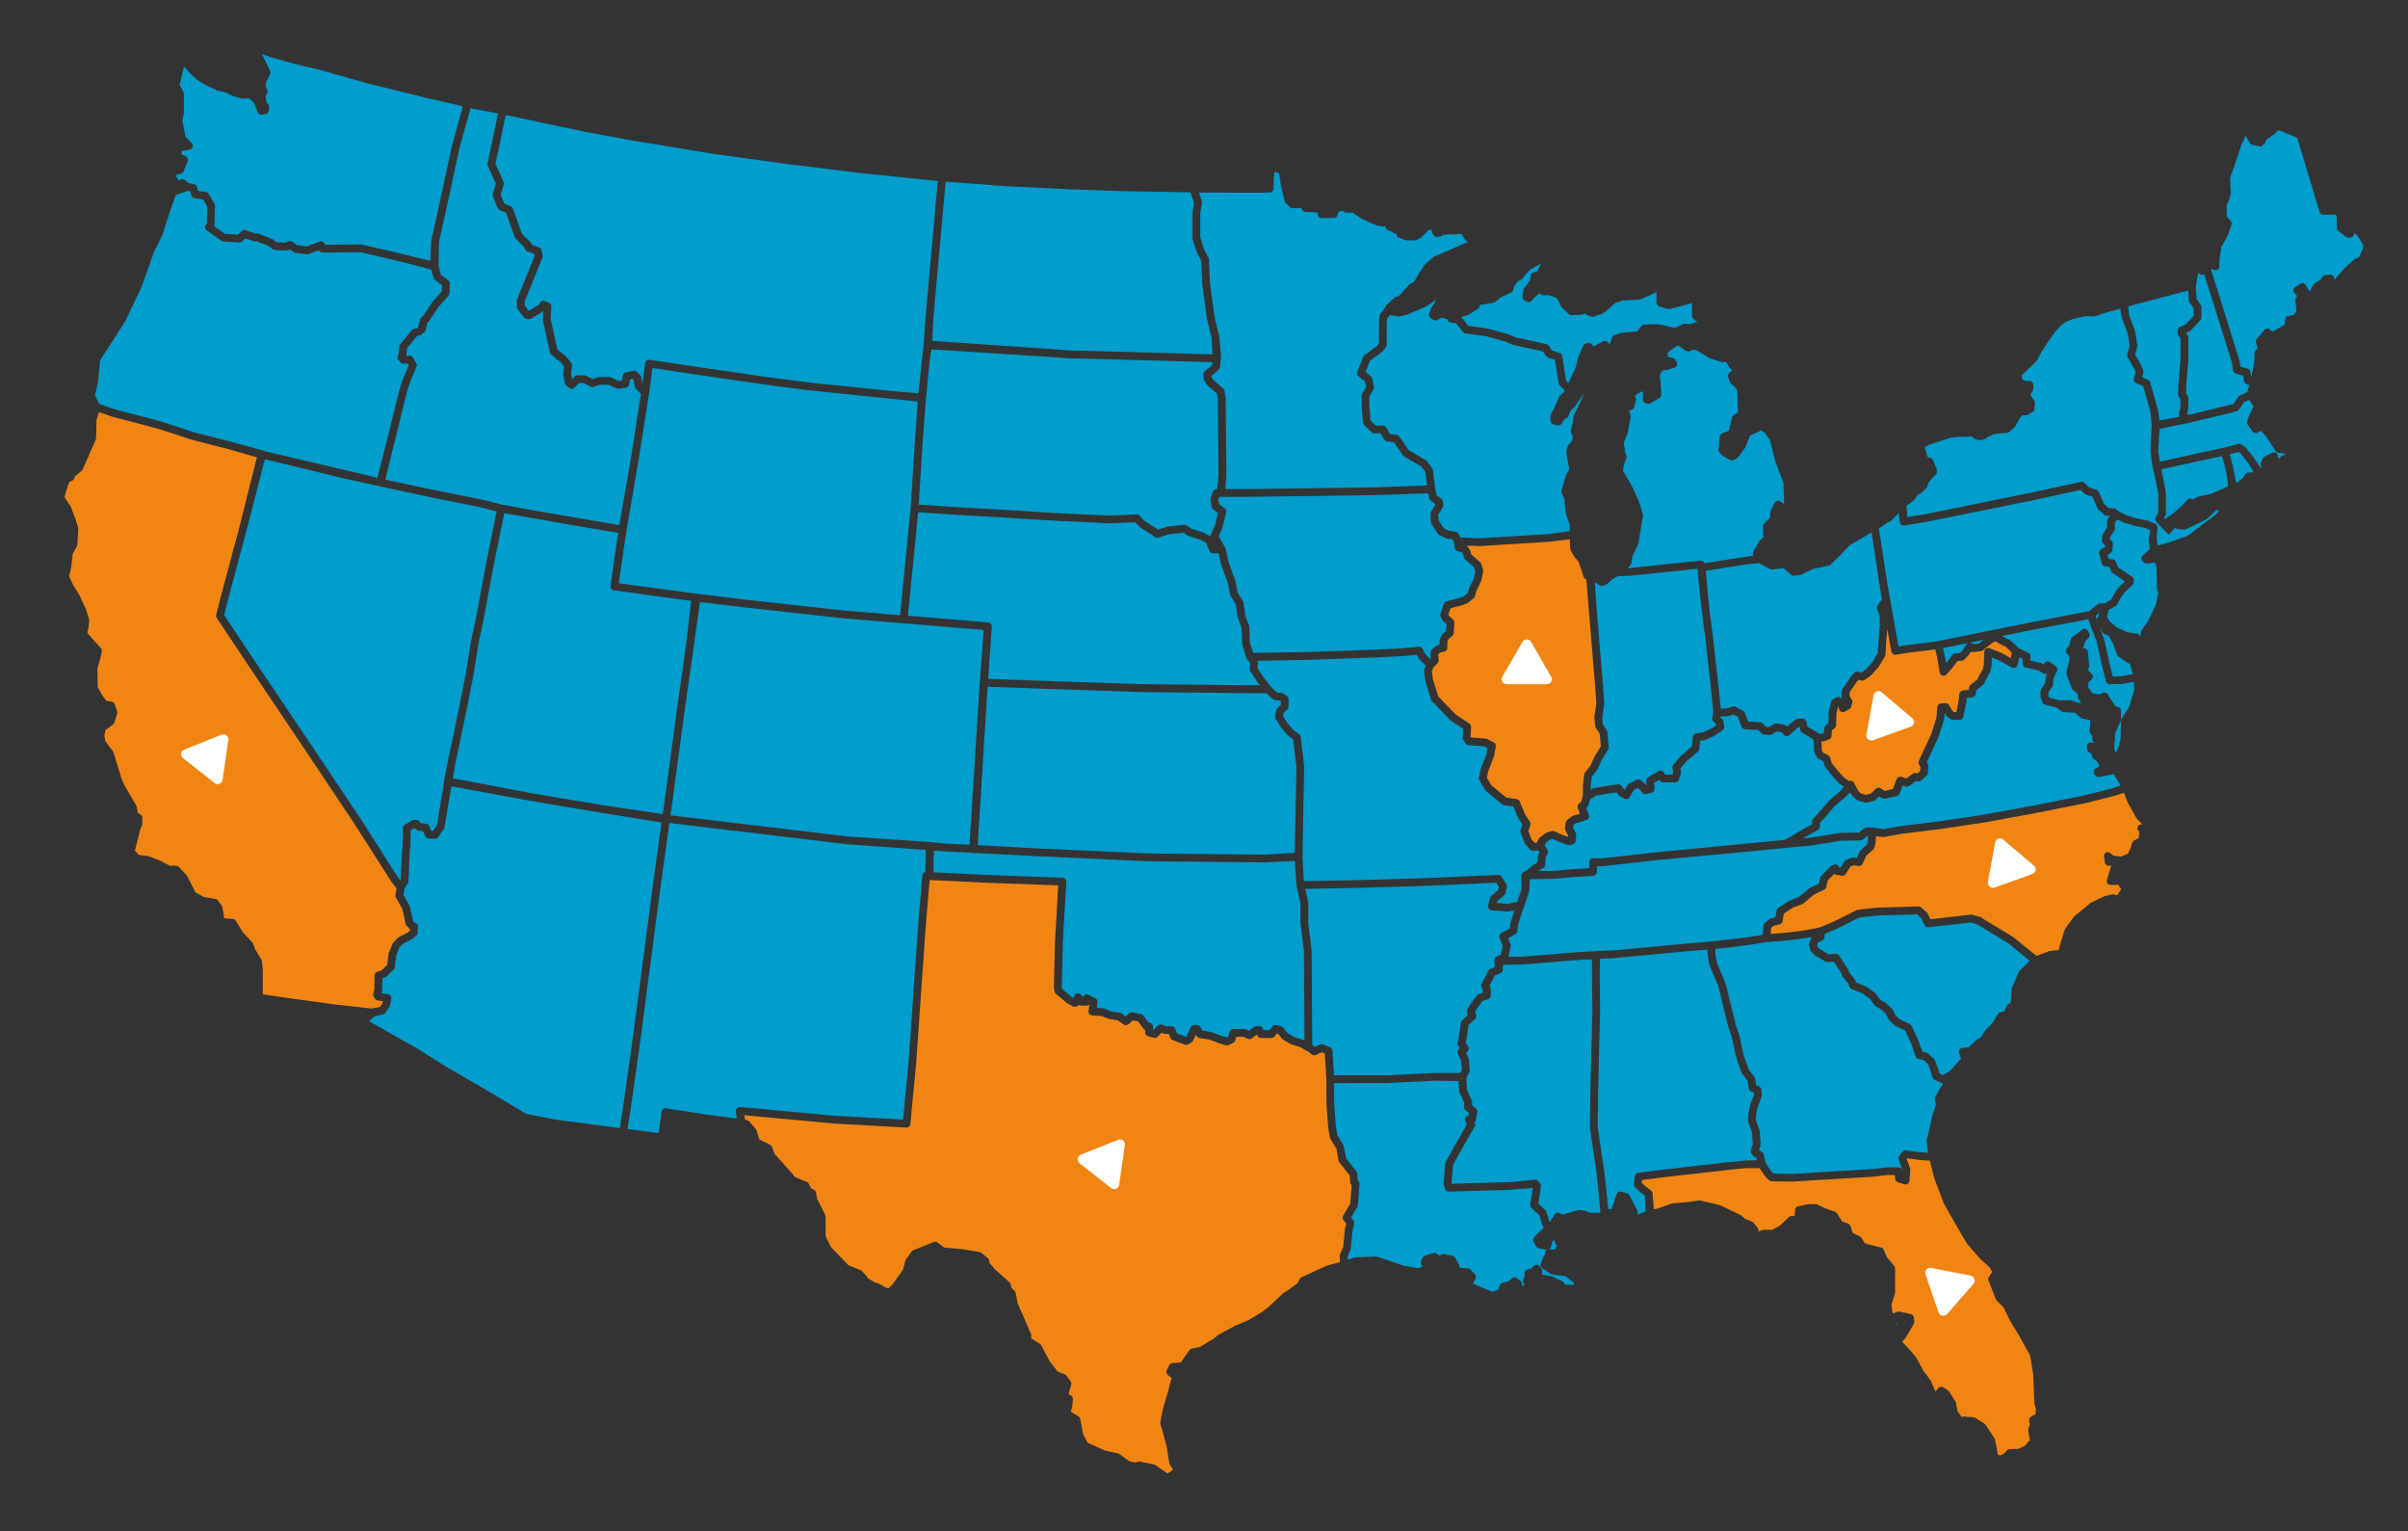 <?xml version="1.0" encoding="utf-8"?>
<!-- Generator: Adobe Illustrator 26.1.0, SVG Export Plug-In . SVG Version: 6.00 Build 0)  -->
<svg version="1.1" id="Layer_1" xmlns="http://www.w3.org/2000/svg" xmlns:xlink="http://www.w3.org/1999/xlink" x="0px" y="0px"
	 viewBox="0 0 1080 686.52" style="enable-background:new 0 0 1080 686.52;" xml:space="preserve">
<rect x="0" y="0" width="1080" height="686.52" fill="#333333" stroke="none"/>
<style type="text/css">
	.st0{fill:#F18513;}
	.st1{fill:#009DCD;}
	.st2{fill:#FFFFFF;}
</style>
<g>
	<path class="st0" d="M823.49,325.12c-0.02,0.47-0.22,0.92-0.58,1.24l-1.3,1.17l-0.14,2.4c-0.04,0.67-0.45,1.25-1.07,1.51l-2.2,0.91
		c-0.19,0.08-0.4,0.12-0.61,0.13l-0.64,0.02l0.11,3.84l0.5,1.01l2.46,1.39c0.4,0.22,0.7,0.6,0.82,1.04l0.64,2.24l3.09,3.94
		l2.69,2.85l2.13,1.35c0.24-0.08,0.49-0.12,0.74-0.1c0.58,0.06,1.09,0.39,1.36,0.9l2.08,3.81l0.96,0.96l2.41,0.67l2.04-0.51
		l2.42-2.26c0,0,0,0,0,0l0,0c0,0,0.01-0.01,0.01-0.01c0.32-0.29,0.71-0.44,1.11-0.46c0.41-0.01,0.83,0.11,1.16,0.39
		c0.52,0.43,1.2,0.87,1.55,1.05c0.56-0.13,1.56-0.35,2.5-0.56c0.14-0.03,0.27-0.06,0.4-0.09c0.3-0.07,0.59-0.13,0.84-0.18l1.68-4.43
		c0.26-0.69,0.92-1.11,1.62-1.11c0.21,0,0.42,0.02,0.62,0.1l2.04,0.76l2.9-2.17c0.2-0.15,0.44-0.26,0.68-0.31
		c0.24-0.05,0.5-0.05,0.75,0l0.76,0.17l1.19-1.1l0.11-1.86l-0.62-0.99c-0.31-0.5-0.35-1.12-0.1-1.66l5.63-12.17l2.29-7.21l0.35-4.74
		c0.06-0.85,0.73-1.53,1.58-1.61h0c0,0,0,0,0,0l2.01-0.18c0.05,0,0.09,0.01,0.14,0.01c0.29,0,0.57,0.05,0.82,0.18
		c0.29,0.15,0.54,0.37,0.71,0.66l1.62,2.74l0.68,0.42h1.01l1-4.83l0.34-3.31c0.07-0.62,0.45-1.14,0.99-1.39
		c0.18-0.09,0.38-0.14,0.58-0.16l2.57-0.24l0.28-1.31c0.09-0.4,0.31-0.75,0.62-1l3.11-2.46l0.56-1.4c0.03-0.08,0.07-0.16,0.12-0.24
		l1.7-2.88l0.45-1.95l0.18-5.87c0.02-0.57,0.31-1.09,0.78-1.4c0.11-0.07,0.23-0.13,0.35-0.17c0.4-0.15,0.85-0.16,1.25,0l5.13,2.01
		c0.07,0.03,0.13,0.06,0.19,0.09l4.24,2.3l0.38-2.37l-0.65-0.82l-1.96-1.81l-3.08-1.54c-0.07-0.04-0.14-0.08-0.21-0.12l-1.21-0.83
		l-1,0.26l-2.01,1.46l-2.85,2.32c-0.26,0.21-0.57,0.34-0.91,0.38l-3.3,0.37c-0.34,0.04-0.67-0.02-0.97-0.17l-0.11-0.05l-0.21,0.31
		l-0.94,1.37c-0.06,0.09-0.13,0.17-0.2,0.25l-1.65,1.65c-0.3,0.3-0.7,0.48-1.12,0.51l-1.94,0.13l-2.08,2.83l-2.92,3.31
		c-0.46,0.46-1.14,0.63-1.76,0.43c-0.62-0.2-1.08-0.72-1.19-1.37l-1.1-6.41l-0.1-0.46l-0.79-3.51l-12.52,1.56l-5.18,0.84
		c-0.01,0-0.02,0-0.03,0c-0.09,0.01-0.17,0.02-0.26,0.02c-0.07,0-0.13-0.03-0.19-0.03c-0.11-0.01-0.21-0.02-0.31-0.06
		c-0.1-0.03-0.2-0.08-0.29-0.13c-0.09-0.05-0.17-0.08-0.25-0.14c-0.11-0.08-0.2-0.19-0.28-0.3c-0.04-0.05-0.1-0.1-0.13-0.16
		c-0.11-0.18-0.2-0.38-0.24-0.6l-1.85-9.97l-0.47,4.95l-0.36,6.34c-0.02,0.27-0.1,0.54-0.23,0.78l-2.56,4.39
		c-0.06,0.1-0.13,0.2-0.21,0.29l-3.48,3.84c-0.08,0.09-0.18,0.18-0.28,0.25l-2.56,1.83c-0.41,0.29-0.92,0.39-1.41,0.28l-1.37-0.32
		l-0.7,0.78l-3.3,4.82v1.66l1.01,1.59c0.27,0.43,0.34,0.95,0.2,1.44l-0.55,1.83c-0.13,0.44-0.43,0.81-0.83,1.03l-2.01,1.1
		c-0.47,0.25-1.03,0.28-1.52,0.07c-0.25-0.1-0.46-0.26-0.63-0.46c-0.17-0.2-0.3-0.43-0.37-0.69l-0.39-1.44l-0.76,3.06L823.49,325.12
		z"/>
	<path class="st1" d="M954.93,141.36l2.67,7.12c0.04,0.11,0.07,0.23,0.09,0.34l0.91,5.86c0.04,0.23,0.03,0.47-0.03,0.69l0,0
		c0,0,0,0,0,0l-0.93,3.71l2.58,4.52c0.04,0.08,0.08,0.16,0.11,0.24l0.91,2.38c0.13,0.35,0.15,0.73,0.05,1.09l0,0c0,0,0,0,0,0
		l-0.51,1.84l2.73,1.25c0.44,0.22,0.77,0.62,0.9,1.09l3.48,12.45c0.01,0.02,0.01,0.05,0.01,0.07c0.01,0.05,0.03,0.1,0.03,0.15
		l0.62,4.33l3.95-0.68l0.12-0.02l5.05-1l-0.06-0.09c-0.31-0.43-0.41-0.97-0.27-1.48l0.5-1.82l0.15-4.31l-0.73-0.97
		c-0.24-0.32-0.36-0.71-0.35-1.1l0.18-5.49l0.92-10.53l-0.01-9.04l-1.01-1.59c-0.18-0.28-0.27-0.6-0.27-0.94v-1.28
		c0-0.46,0.2-0.89,0.51-1.21c0.15-0.16,0.33-0.3,0.54-0.39l2.59-1.14l3.5-3.81v-3.34l-1.88-2.66c-0.19-0.27-0.3-0.58-0.32-0.91
		l-0.07-1.21l-0.18-3.24l-26.93,7.14L954.93,141.36z"/>
	<path class="st1" d="M775.32,164.34l-0.98-1.97h-1.85c-0.18,0-0.36-0.03-0.53-0.08l-5.13-1.65c-0.13-0.04-0.26-0.1-0.38-0.18
		l-5.81-3.58h-1.9l-0.22,0.22c-0.53,0.53-1.34,0.66-2.01,0.33l-1.1-0.55c-0.09-0.04-0.17-0.1-0.26-0.16l-2.54-1.87l-2.21,1.35
		l-2.47,1.92l0.2,1.95l2.22,0.51c0.46,0.11,0.86,0.39,1.1,0.8l0.55,0.92c0.27,0.46,0.32,1.02,0.13,1.52
		c-0.19,0.5-0.6,0.88-1.11,1.04l-2.93,0.91c-0.1,0.03-0.2,0.05-0.3,0.07l-2.24,0.28l-0.91,1.11l-0.25,1.61l0.31,1.53
		c0.02,0.08,0.03,0.16,0.03,0.24l0.37,6.23c0.04,0.65-0.29,1.27-0.85,1.6l-4.03,2.38c-0.39,0.23-0.87,0.3-1.31,0.19l-0.73-0.18
		c-0.78-0.19-1.32-0.89-1.32-1.69v-3.72l-2.36,0.97l-1.31,1.43l0.18,0.23c0.34,0.42,0.46,0.98,0.33,1.51l-0.73,2.93
		c-0.16,0.65-0.68,1.14-1.33,1.28l-1.06,0.23l0.7,2.1c0.09,0.28,0.11,0.58,0.06,0.87l-1.28,6.96c-0.02,0.11-0.05,0.22-0.1,0.33
		l-1.66,4.15l0.64,4.62l0.46,1.07c0.17,0.39,0.19,0.83,0.05,1.24l-1.23,3.54l-0.27,2.3l3.73,6.27c0.03,0.06,0.06,0.12,0.09,0.18
		l3.3,7.32c0.03,0.07,0.06,0.14,0.08,0.22l1.65,5.49c0.08,0.26,0.09,0.53,0.05,0.8l-2.01,12.07c-0.03,0.16-0.07,0.31-0.14,0.46
		l-2.63,5.6l-0.33,2.83c-0.05,0.39-0.22,0.75-0.49,1.02l-1.26,1.27l0.89-0.03l31.73-3.29c0.06-0.01,0.11,0.02,0.16,0.02
		c0.15,0,0.3,0,0.44,0.04c0.11,0.03,0.21,0.08,0.31,0.13c0.08,0.04,0.16,0.07,0.23,0.12c0.1,0.06,0.18,0.14,0.26,0.22
		c0.06,0.06,0.12,0.13,0.18,0.2c0.07,0.09,0.12,0.19,0.16,0.29c0.02,0.04,0.05,0.08,0.07,0.13l18.78-2.96l0.94-0.08l2.01-0.31
		l0.17-1.55c0.03-0.23,0.1-0.46,0.21-0.67l2.38-4.21c0.1-0.17,0.22-0.33,0.37-0.46l1.63-1.42l-0.21-4.88
		c-0.02-0.49,0.16-0.96,0.51-1.31l1.81-1.81c0.2-0.2,0.44-0.35,0.71-0.43l0.09-0.03l0.18-2.83c0.01-0.24,0.08-0.47,0.18-0.68
		l1.74-3.43c0.22-0.43,0.6-0.75,1.06-0.88c0.46-0.13,0.95-0.08,1.37,0.16l1.19,0.69c0.17,0.1,0.32,0.22,0.45,0.37l0.2-0.1
		l-0.32-9.38l-3.55-9.06c-0.03-0.07-0.05-0.14-0.07-0.21l-2.48-9.91l-2.36-3.15l-1.7-1.17l-0.84,0.59
		c-0.09,0.06-0.18,0.11-0.27,0.16l-3.75,1.72l-1.94,5.02c-0.06,0.15-0.13,0.28-0.22,0.41l-3.11,4.21c-0.14,0.2-0.33,0.36-0.54,0.48
		l-1.28,0.73c-0.48,0.28-1.07,0.31-1.57,0.08l-1.65-0.73c-3.75-2.1-3.98-3.4-3.73-4.4c0.1-0.44,0.34-3.14,0.5-5.38
		c0.05-0.67,0.49-1.26,1.12-1.5l2.98-1.14l1.44-5.9c0.11-0.42,0.36-0.79,0.72-1.03l1.94-1.29l-0.32-9.86l-1.32-1.85l-1.17-0.73
		c-0.32-0.2-0.57-0.5-0.7-0.85l-0.92-2.38c-0.25-0.64-0.09-1.37,0.39-1.86l0.92-0.91c0.16-0.16,0.34-0.28,0.54-0.37l-1.23-1.15
		C775.54,164.69,775.42,164.52,775.32,164.34z"/>
	<path class="st1" d="M987.05,136.73c0.21,0.29,0.32,0.65,0.32,1.01v4.58c0,0.44-0.16,0.86-0.46,1.18l-0.37,0.4l-3.85,4.18
		c-0.16,0.18-0.36,0.32-0.58,0.42l-1.7,0.74l0.83,1.3c0.18,0.28,0.27,0.6,0.27,0.94v9.7l-0.92,10.59l-0.16,4.79l0.73,0.97
		c0.24,0.32,0.36,0.71,0.35,1.11l-0.18,5.13c-0.01,0.13-0.03,0.27-0.06,0.4l-0.33,1.21l0.48,0.67l6.1-1.45l14.21-3.48l2.03-3.12
		c0.15-0.23,0.36-0.41,0.6-0.55c0.05-0.03,0.09-0.06,0.13-0.09l0.01,0c0,0,0,0,0.01,0l0.1-0.04l3.31-1.51l0.17-0.85
		c0.01-0.07,0.03-0.14,0.06-0.21l0.66-1.98l-1.39-0.65c-0.06-0.03-0.12-0.07-0.17-0.11c-0.04-0.03-0.08-0.05-0.12-0.08
		c-0.09-0.07-0.16-0.14-0.24-0.22c-0.03-0.03-0.06-0.05-0.08-0.09c-0.08-0.1-0.15-0.21-0.2-0.32c-0.01-0.02-0.02-0.03-0.03-0.05
		c-0.06-0.14-0.11-0.28-0.13-0.44l-0.38-2.39l-3.33-0.97c-0.67-0.2-1.16-0.77-1.24-1.47l-0.35-2.95l-0.5-1.61l-9.34-29.89
		l-2.76-8.57c-0.13,0.08-0.26,0.15-0.41,0.19c-0.52,0.15-1.08,0.04-1.52-0.28l-0.57-0.43l-0.22,0.29l-0.98,5.61l0.3,5.52l0.01,0.2
		L987.05,136.73z"/>
	<path class="st1" d="M864.17,511.26l2.56-11.35c0.01-0.06,0.03-0.12,0.05-0.19l1.5-4.32l-0.46-2.47c-0.08-0.41,0-0.84,0.21-1.2
		l3.48-5.99c-0.02,0-0.03,0-0.05,0c-0.03,0-0.06,0.01-0.09,0.01c-0.03,0-0.06-0.02-0.09-0.02c-0.22-0.01-0.45-0.06-0.65-0.15
		c-0.01-0.01-0.02,0-0.03-0.01l-2.93-1.47c-0.43-0.21-0.75-0.59-0.89-1.05l-0.73-2.38l-1.29-3.55l-1.93-1.79l-2.49-0.62
		c-0.58-0.14-1.04-0.57-1.23-1.14l-1.8-5.4l-2.8-6.1l-4.18-1.93c-0.17-0.08-0.32-0.18-0.45-0.3l-2.38-2.2
		c-0.15-0.14-0.28-0.31-0.38-0.5l-1.32-2.65l-2-1.85l-2.39-1.37c-0.2-0.11-0.37-0.26-0.51-0.44l-2.42-3.11l-3.1-2.29l-4.91-1.93
		c-0.48-0.19-0.85-0.58-1.02-1.07l-0.45-1.34l-2.54-3.04c-0.14-0.17-0.25-0.36-0.32-0.57l-0.48-1.43l-3.17-4.84l-2.85,0.14
		c-0.34,0.02-0.69-0.07-0.98-0.25l-4.58-2.75c-0.12-0.07-0.23-0.16-0.34-0.26l-1.47-1.47c-0.25-0.25-0.42-0.57-0.48-0.92l-0.37-2.01
		c-0.03-0.17-0.04-0.33-0.02-0.5c0.02-0.17,0.06-0.33,0.12-0.49l0.92-2.2c0.06-0.14,0.13-0.26,0.22-0.38l-4.55,0.76l-7.96,0.93
		l-7.65,0.55l-5.44,0.91l-9.58,1.29l-8.14,0.94l-0.05,0.8l0.1,1.25l0.07,0.9l0.68,3.57l3.77,8.8c0.04,0.09,0.07,0.18,0.09,0.27
		l4.4,18.14l1.79,5.34c0.02,0.06,0.04,0.13,0.05,0.19l1.63,7.77l2.26,6.77l2.75,3.61c0.18,0.24,0.3,0.52,0.34,0.81l0.41,2.86
		l1.28,0.53c0.61,0.25,1.02,0.82,1.07,1.48l0.18,2.38c0.02,0.25-0.02,0.5-0.1,0.73l-1.33,3.63l-0.62,1.7l-0.52,3.49l-0.14,1.7
		l1.7,4.58c0.06,0.16,0.1,0.33,0.11,0.5l0.37,6.04c0.01,0.22-0.02,0.44-0.09,0.66l0,0c0,0,0,0,0,0l-0.6,1.8l1.26,0.7
		c0.1,0.05,0.16,0.14,0.24,0.21c0.11,0.09,0.23,0.16,0.31,0.27c0.07,0.09,0.1,0.21,0.15,0.32c0.05,0.11,0.13,0.21,0.16,0.34
		l0.01,0.05c0,0,0,0,0,0.01l0.01,0.04l0.85,3.75l1.9,2.85l0.54,0.81l1.03,1.03l8.27,0.17l36.48-2.19l6.06-0.75
		c0.07-0.01,0.15-0.01,0.22-0.01l5.18,0.03c0.62,0,1.17,0.33,1.48,0.83c0.1,0.16,0.18,0.35,0.22,0.55l0.01-0.13l-1.71-4.78
		c-0.19-0.53-0.11-1.12,0.21-1.58l1.28-1.83c0.37-0.54,1.02-0.82,1.66-0.73c0,0,0,0,0.01,0l1.37,0.19l5.22,0.72l1.49,0.09l1.92,0.12
		l-0.62-5.05C864.12,511.65,864.13,511.45,864.17,511.26z"/>
	<path class="st1" d="M998.91,214.33l-0.9-4.86l-1.44-4.97l-4.06,0.84l-23.17,5.06l1.44,7.23l0.62,3.08
		c0.02,0.11,0.03,0.23,0.03,0.34v9.16c0,0.27-0.06,0.54-0.18,0.78l-0.74,1.49l0.32,0.34l4.19-2.88l3.94-3.58l2.09-2.27
		c0.62-0.67,1.65-0.75,2.37-0.18l0.02,0.02l2.1-1.11c0.14-0.07,0.29-0.13,0.44-0.16l5.69-1.24l7.67-3.39L998.91,214.33z"/>
	<path class="st1" d="M725.74,258.32c-0.02,0-0.04,0-0.06,0c-0.02,0-0.03-0.01-0.05-0.01l-2.64,1.51l-2.23,2.06
		c-0.2,0.18-0.44,0.32-0.7,0.39l-1.28,0.37c-0.49,0.14-1.02,0.06-1.45-0.23l-1.42-0.95l-0.64-0.19l0.75,10.73l2.93,35.5l0.55,7.89
		c0,0,0,0,0,0v0c0.01,0.13,0,0.25-0.01,0.38l-0.88,6.01l0.3,3.03l1.79,2.76c0.16,0.24,0.25,0.52,0.27,0.8l0.55,6.59c0,0,0,0,0,0v0
		c0.03,0.37-0.06,0.74-0.25,1.06l-2.87,4.67l-1.97,4.3c-0.06,0.12-0.13,0.24-0.21,0.34l-2.26,2.91l-0.48,4.5l0.05,1.27l0.82-0.47
		c0.18-0.1,0.37-0.17,0.57-0.2l6.59-1.1l4.08-0.56c0.63-0.09,1.25,0.18,1.63,0.68l1.52,1.9l1.23-2.24c0.09-0.16,0.19-0.3,0.32-0.42
		c0.13-0.12,0.27-0.22,0.43-0.3l3.3-1.65c0.62-0.31,1.36-0.22,1.9,0.22l2.2,1.83c0.12,0.1,0.22,0.21,0.3,0.33l0.05,0.07l-0.1-2.08
		c-0.02-0.5,0.17-0.97,0.51-1.31c0.11-0.11,0.24-0.21,0.39-0.29l3.21-1.78l1.2-0.86c0.38-0.27,0.84-0.38,1.31-0.3
		c0.46,0.08,0.87,0.34,1.13,0.72l0.76,1.09h3.2l0.32-0.84l-0.3-2.11c-0.07-0.48,0.07-0.97,0.38-1.35l3.3-4.03
		c0.07-0.09,0.15-0.17,0.24-0.24l1.26-1.04l3.5-2.9l0.47-4.42c0.04-0.41,0.22-0.77,0.5-1.04c0.27-0.27,0.63-0.46,1.04-0.51
		l2.84-0.33l4-1.83l2.08-1.47l-0.09-0.57l-1.25-1.25c-0.22-0.22-0.37-0.48-0.44-0.77c0-0.02,0-0.04-0.01-0.05
		c-0.03-0.12-0.05-0.25-0.05-0.38c0-0.04,0.01-0.07,0.01-0.11c0-0.1,0-0.19,0.02-0.29l0.49-2.31l-0.52-6.02l-0.01-0.1l-2.93-26.53
		l-2.01-15.53l-0.01-0.11l-1.6-16.14l-30.18,3.12L725.74,258.32z"/>
	<path class="st1" d="M800.12,329.51l-1.05-1.18l-2.24-0.35l-2.2,1.32c-0.31,0.19-0.67,0.27-1.03,0.24l-2.38-0.18
		c-0.42-0.03-0.81-0.21-1.1-0.51l-1.54-1.54l-5.93-0.33c-0.69-0.04-1.3-0.48-1.54-1.14l-1.61-4.34l-2.06-1.15l-2.02,0.67
		c-0.15,0.05-0.3,0.08-0.45,0.09l-3.4,0.2l-0.07,0.27l0.94,0.94c0.26,0.26,0.43,0.59,0.49,0.95l0.37,2.2
		c0.08,0.5-0.05,0.99-0.36,1.38c-0.1,0.13-0.22,0.24-0.36,0.34l-3.11,2.2c-0.09,0.06-0.18,0.12-0.28,0.16l-4.39,2.01
		c-0.17,0.08-0.34,0.13-0.52,0.15l-1.73,0.2l-0.4,3.74c-0.05,0.45-0.27,0.87-0.62,1.16l0,0c0,0,0,0,0,0l-2.68,2.22l-2.5,2.07
		l-2.7,3.3l0.26,1.81c0.04,0.29,0.01,0.6-0.1,0.87l-0.92,2.38c-0.07,0.17-0.16,0.32-0.26,0.46c-0.32,0.41-0.82,0.66-1.36,0.66h-5.31
		c-0.57,0-1.1-0.28-1.43-0.74l-0.28-0.4c0,0-0.01,0-0.01,0.01l-2.35,1.31l0.13,2.76c0.03,0.63-0.28,1.21-0.79,1.54
		c-0.17,0.11-0.36,0.2-0.57,0.24l-2.38,0.55c-0.11,0.02-0.22,0.02-0.33,0.02c-0.23,0.01-0.47-0.01-0.68-0.09
		c-0.32-0.12-0.6-0.33-0.8-0.62l-0.78-1.1l-1.15-0.96l-1.79,0.89l-1.75,3.18c-0.11,0.2-0.25,0.37-0.42,0.51
		c-0.5,0.41-1.21,0.53-1.83,0.24l-2.01-0.91c-0.27-0.12-0.5-0.31-0.67-0.54l-1.03-1.38l-3.01,0.41l-6.21,1.04l-2.6,1.59l-0.93,2.95
		c-0.04,0.13-0.11,0.24-0.18,0.36c-0.02,0.04-0.04,0.09-0.06,0.12c-0.11,0.16-0.25,0.3-0.4,0.41l-0.23,0.17l0.3,0.89l0.88,1.93
		c0.1,0.22,0.15,0.45,0.16,0.69c0.01,0.23-0.04,0.47-0.12,0.69c-0.18,0.44-0.53,0.79-0.97,0.97l-1.83,0.73
		c-0.07,0.03-0.15,0.05-0.22,0.07l-2.59,0.65l-1.34,1l-0.18,1.28l1.2,2.24c0.15,0.29,0.22,0.62,0.2,0.94l-0.18,2.56c0,0,0,0,0,0l0,0
		c-0.05,0.73-0.56,1.35-1.26,1.55l-1.28,0.37c-0.35,0.1-0.73,0.09-1.08-0.04l-4.03-1.47l-2.65-1.24l-1.43,0.44l-1.86,1.46
		l-0.29,1.04l1.2,2.12c0.03,0.05,0.04,0.1,0.06,0.15c0.03,0.07,0.07,0.14,0.09,0.22c0.02,0.07,0.02,0.13,0.04,0.2
		c0.01,0.07,0.03,0.15,0.03,0.22c0,0.07-0.01,0.15-0.02,0.22c-0.01,0.07-0.01,0.14-0.02,0.21c-0.02,0.11-0.06,0.21-0.11,0.31
		c-0.01,0.03-0.02,0.07-0.04,0.1l-0.88,1.76l-0.23,3.28c-0.02,0.27-0.11,0.53-0.24,0.75c-0.16,0.27-0.37,0.49-0.65,0.65l-2.06,1.14
		l-0.08,0.09l6.95-0.03l0.18,0l7.75-0.72l7.94-0.46v-2.75c0-0.46,0.19-0.91,0.51-1.24c0.33-0.32,0.77-0.51,1.23-0.51
		c0,0,0.01,0,0.01,0l4.28,0.03l22.98-2.58l0.87-0.08l57.63-5.57l2.4-1.2l0.18-0.1l6.34-3.81l3.55-1.92v-1.34
		c0-0.46,0.18-0.91,0.51-1.23l2.01-2.01l5.03-5.94c0.06-0.07,0.13-0.14,0.2-0.2l4.68-3.96l1.8-2.16l-1.56-1.05l-0.15-0.1
		c-0.12-0.08-0.24-0.17-0.34-0.28l-2.93-3.11l-3.4-4.33c-0.14-0.18-0.24-0.38-0.3-0.59l-0.54-1.88l-2.3-1.3
		c-0.3-0.17-0.55-0.43-0.7-0.74l-0.92-1.83c-0.11-0.22-0.17-0.46-0.18-0.7l-0.23-5.07l-2.67-1.8l-2.19-1.26l-0.22-0.12
		c-0.43-0.24-0.75-0.65-0.86-1.13l-0.4-1.7l-1.37,0.99l-3.03,2.85c-0.08,0.08-0.18,0.11-0.27,0.17c-0.1,0.07-0.2,0.15-0.31,0.19
		c-0.22,0.08-0.45,0.12-0.69,0.11C800.88,330.08,800.43,329.87,800.12,329.51z"/>
	<path class="st1" d="M194.62,219.71l21.46,4.27l0.03,0.01l9.11,2.28l10.99,2.03l9.94,1.74l31.63,5.41l5.63-32.59l0.02-0.11
		l4.04-26.2l-2.25-2.17c-0.07-0.07-0.11-0.15-0.17-0.23c-0.05-0.07-0.11-0.13-0.15-0.21c-0.07-0.14-0.12-0.29-0.15-0.44
		c-0.01-0.05-0.04-0.09-0.05-0.13l-0.44-3.05l-0.46-0.46l-1.27,0.29l-0.34,2.2c-0.11,0.74-0.69,1.33-1.44,1.45l0,0c0,0,0,0,0,0
		l-3.11,0.52c-0.33,0.06-0.67,0.01-0.98-0.12l-3.81-1.67h-3.99l-2.56,0.93c-0.45,0.16-0.95,0.13-1.38-0.08l-3.26-1.63h-1.97
		l-2.08,2.08c-0.16,0.16-0.34,0.28-0.53,0.36c-0.58,0.25-1.27,0.18-1.79-0.23l-1.29-1.04c-0.32-0.26-0.54-0.62-0.62-1.02l-0.78-3.88
		c-0.04-0.19-0.04-0.38-0.02-0.57l0.42-3.15l-1.47-1.83l-0.86-0.64l-3.45-2.91c-0.29-0.25-0.5-0.58-0.58-0.96l-3.11-14.24
		c-0.03-0.15-0.05-0.3-0.04-0.45l0.16-3.78l-5.27,3.26c-0.14,0.09-0.29,0.15-0.44,0.19c-0.15,0.04-0.32,0.07-0.48,0.07h-1.04
		c-0.53,0-1.04-0.25-1.37-0.67l-2.85-3.63c-0.24-0.31-0.37-0.69-0.37-1.08v-2.85c0-0.22,0.04-0.44,0.13-0.65l7.83-19.44l-0.19-0.84
		l-2.95-0.98c-0.49-0.16-0.88-0.53-1.07-1.01l-0.39-0.96l-3.89-3.89c-0.18-0.18-0.32-0.4-0.41-0.65l-3.89-10.93l-2.92-1.25
		c-0.42-0.18-0.76-0.53-0.93-0.95l-2.07-5.18c-0.15-0.37-0.16-0.77-0.05-1.15l1.37-4.55l-3.61-7.95c-0.15-0.34-0.19-0.72-0.12-1.08
		l4.71-22.44L211,48.52l-0.69,2.68l-4.28,15.31L201,89.98l-4.11,18.49L196.69,119c0,0,0,0.01,0.01,0.01l1.04,4.15l3.4,2.61
		c0.46,0.35,0.71,0.91,0.68,1.49l-0.26,4.27c-0.02,0.39-0.18,0.76-0.44,1.06l-4.32,4.83l-4.33,6.5c-0.11,0.16-0.25,0.31-0.41,0.43
		l-0.49,0.37l-0.53,2.95c-0.06,0.35-0.23,0.67-0.48,0.93l-1.29,1.29c-0.22,0.22-0.5,0.38-0.81,0.46l-1.51,0.38l-4.36,5.37
		l-0.33,2.99c-0.02,0.16-0.06,0.31-0.11,0.46l-0.01,0.01l1.54-0.07c0.66-0.01,1.29,0.32,1.61,0.9l1.43,2.59
		c0.26,0.47,0.29,1.03,0.08,1.52l-2.85,6.73l-1.5,4.65l-4.89,19.95l-0.44,1.71l-4.3,17.51L194.62,219.71z"/>
	<path class="st1" d="M312.73,266.24l22.51,2.74l0.34,0.04l42.19,4.66l0.77,0.07l25.18,2.09l0.03-0.32l4.72-48.18l1.81-28.68
		l1.34-18.61l-47.68-4.93l-18.43-2.33l-32.14-4.67l-20.78-3.11l-1.38,10.89l-4.34,27.45l-0.01,0.08l-5.83,34.34c0,0,0,0,0,0
		l-1.44,9.33l-2.06,14.39l5.67,0.81l1.01,0.14l28.48,3.78C312.71,266.22,312.72,266.23,312.73,266.24z"/>
	<path class="st1" d="M583.28,414.16c-0.01-0.07-0.01-0.14-0.01-0.22v-9.12l-1.77-7.57c0,0,0,0,0-0.01
		c-0.02-0.08-0.03-0.17-0.04-0.26c0-0.01,0-0.01,0-0.02l-0.52-7.77l-0.13-2.74l-0.03-0.47l-13.29,0.69l-52.67-0.51l-51.08-2.33
		l-26.64-1.39c-0.15,0.04-0.3,0.09-0.47,0.09c-0.04,0-0.07,0-0.11,0c-0.25-0.02-0.48-0.08-0.69-0.19l-11.67-0.58l-0.04,0l-5.25-0.4
		l-0.19,4.1l0.01,5.67l22.69,1.13l35.19,1.29c0.47,0.02,0.91,0.22,1.23,0.57c0.31,0.35,0.48,0.81,0.45,1.27v0c0,0,0,0,0,0
		l-1.55,26.93l-0.51,19.99l0.14,1.01l4.28,3.61l0.93,0.52l0.31-0.92c0.21-0.61,0.73-1.07,1.37-1.17c0.64-0.11,1.28,0.15,1.67,0.67
		l0.82,1.09c0.12-0.41,0.38-0.77,0.76-1c0.51-0.32,1.16-0.35,1.7-0.08l3.11,1.55c0.66,0.33,1.04,1.03,0.95,1.76v0c0,0,0,0,0,0
		l-0.3,2.56l2.81,0.16c0.22,0.01,0.43,0.06,0.62,0.15l2.64,1.2l4.44,0.74c0.27,0.04,0.52,0.15,0.74,0.31l1.71,1.24l1.54-1.39
		c0.41-0.37,0.97-0.52,1.51-0.41l3.88,0.78c0.43,0.08,0.81,0.33,1.06,0.68l2.33,3.17h0.15c0.96,0,1.74,0.78,1.74,1.74v0v1.29
		l0.35,0.11l1.85-1.85c0.48-0.48,1.2-0.64,1.85-0.4l0.56,0.21l1.22,0.45h2.53c0.73,0,1.39,0.46,1.64,1.15l0.76,2.1l3.98,1.52
		l0.31-0.16l1.82-4.09c0.28-0.63,0.9-1.04,1.59-1.04h1.29c0.63,0,1.22,0.34,1.52,0.9l0.89,1.6l3.83,0.64
		c0.11,0.02,0.22,0.05,0.33,0.09l4.14,1.55l2.6,0.8l0.75-0.38l0.57-2.1c0.21-0.76,0.9-1.29,1.68-1.29h4.92
		c0.24,0,0.49,0.05,0.71,0.15l1.4,0.62l2.29-1.72c0.3-0.23,0.67-0.35,1.05-0.35h1.29c0.7,0,1.33,0.42,1.6,1.06l0.32,0.76h2.66
		l1.29-1.66c0.42-0.54,1.13-0.79,1.8-0.62l2.07,0.52c0.36,0.09,0.69,0.3,0.93,0.59l2.13,2.6l3.16,1.81l3.42,0.98c0,0,0,0,0.01,0
		c0.08,0.03,0.16,0.05,0.24,0.09l0.62,0.28l-0.24-40.02L583.28,414.16z"/>
	<path class="st1" d="M621.74,191.68l1.64,2.87l3.02,0.4c0,0,0,0,0,0l0,0c0.49,0.07,0.93,0.34,1.21,0.75l4.18,6.15l7.68,4.46
		c0.2,0.12,0.38,0.27,0.52,0.46l2.33,3.11c0.18,0.24,0.3,0.53,0.34,0.84l0.31,2.54l0.71,5.77l0.63,3.03l2.02,1.42
		c0.38,0.27,0.64,0.68,0.72,1.14l0.26,1.55c0.07,0.41-0.01,0.83-0.22,1.18l-2.05,3.41l0.19,2.63l2.33,3.6l2.17,0.98l3.13,0.48
		c0.57,0.09,1.06,0.45,1.31,0.97l0.12,0.25l0.63,1.3l6.28,0.31h3.18l29.03-1.75l1.02-0.06l9.56-1.27l0.1-2.79l-1.72-4.81
		c-0.05-0.13-0.08-0.27-0.09-0.4l-0.7-6.67l-1.16-2.48c-0.18-0.4-0.21-0.85-0.08-1.26l1.1-3.48l0.9-3.24
		c0.04-0.14,0.09-0.27,0.16-0.39l1.34-2.37l-1.35-7.26c-0.05-0.26-0.03-0.52,0.03-0.77l0.55-2.01c0.06-0.23,0.17-0.45,0.32-0.63
		l1.85-2.31l0.12-2l-0.62-0.99c-0.25-0.4-0.33-0.89-0.21-1.35l0.73-2.93l0.52-3.5c0.03-0.17,0.08-0.34,0.16-0.5l3.11-6.41l1.5-3.51
		l-4.17,6.16c-0.08,0.11-0.16,0.21-0.26,0.31l-1.88,1.72l-0.77,2.16c-0.14,0.4-0.42,0.73-0.79,0.94l-1.23,0.68l-1.04,1.79
		c-0.38,0.66-1.14,0.99-1.89,0.82l-1.65-0.37c-0.74-0.16-1.29-0.79-1.36-1.54l-0.18-2.01c-0.03-0.34,0.04-0.68,0.2-0.98l1.46-2.75
		l2.33-5.2c0.1-0.22,0.24-0.42,0.42-0.58l1.76-1.6l0.36-0.75l-0.54-0.38c-0.08-0.06-0.16-0.12-0.23-0.19l-0.78-0.78l-0.78-0.78
		c-0.13-0.13-0.24-0.28-0.32-0.44c-0.08-0.16-0.14-0.34-0.17-0.52l-1.65-10.58l-3.11-0.97c-0.2-0.06-0.39-0.16-0.56-0.29
		c-0.17-0.13-0.31-0.29-0.42-0.47l-1.17-1.94l-13.5-2.95c-0.12-0.03-0.24-0.07-0.35-0.12l-2.73-1.24l-9.08-2.52l-9.21-1.28
		c-0.05-0.01-0.09-0.04-0.14-0.05c-0.17-0.04-0.34-0.08-0.49-0.17c-0.08-0.04-0.13-0.12-0.2-0.17c-0.1-0.08-0.21-0.15-0.3-0.25
		l-0.02-0.02h0l0,0l-3.31-4.14c-0.27,0.11-0.57,0.16-0.88,0.11l-1.28-0.18c-0.53-0.08-1-0.39-1.27-0.86l-0.38-0.67l-2.08-0.61
		l-0.59,0.09l-1.74,0.95c-0.57,0.31-1.26,0.28-1.8-0.08l-1.1-0.73c-0.65-0.44-0.94-1.26-0.69-2l0.73-2.2
		c0.04-0.13,0.1-0.26,0.18-0.38l2.13-3.37l-0.95,0.36l-3.14,2.09c-0.09,0.06-0.18,0.11-0.27,0.15l-8.42,3.66
		c-0.1,0.04-0.21,0.08-0.32,0.1l-3.3,0.73c-0.22,0.05-0.44,0.06-0.66,0.02l-3.3-0.55c-0.05-0.01-0.09-0.03-0.13-0.05l-1.4,1.35
		l-0.2,2.45l0.01,9.44c0,0.36-0.11,0.72-0.33,1.01l-1.3,1.81c-0.11,0.15-0.23,0.28-0.38,0.39l-5.55,4.1l-1.91,4.96l2.34,1.92
		c0.31,0.25,0.52,0.6,0.6,0.98l0.78,3.63c0.09,0.42,0.02,0.86-0.19,1.23l-1.84,3.22v3.94l0.47,6.74l2.39,2.39h3.16
		c0.31,0,0.61,0.08,0.87,0.24C621.36,191.19,621.58,191.41,621.74,191.68z"/>
	<path class="st0" d="M859.15,608.29c0.08,0.09,0.14,0.19,0.2,0.29l3.24,5.93l3.22,4.29c0.09,0.11,0.16,0.24,0.21,0.37l2.05,4.81
		l1.18-1.54c0.55-0.71,1.56-0.89,2.32-0.41l2.01,1.28c0.21,0.14,0.4,0.32,0.53,0.53l2.93,4.58c0.12,0.19,0.21,0.41,0.25,0.63
		l0.66,3.65l1.87,2.66c0.3-0.18,0.65-0.27,1.02-0.23l4.39,0.37c0.28,0.02,0.55,0.11,0.79,0.27l4.03,2.56
		c0.21,0.13,0.39,0.31,0.52,0.51l3.85,5.86c0.11,0.17,0.19,0.36,0.24,0.55l0.91,3.85c0.02,0.07,0.03,0.14,0.04,0.21l0.29,2.61
		l0.53,0.45l0.54,0.2l1.74-0.7l1.38-1.53c0.31-0.35,0.75-0.56,1.22-0.58l4.04-0.17l2.82-1.34l2.29-2.69l-0.33-1.32
		c-0.02-0.06-0.03-0.13-0.04-0.19l-0.37-2.75c-0.03-0.26-0.01-0.53,0.07-0.78l0.6-1.79l-0.3-1.77c-0.12-0.74,0.24-1.47,0.9-1.83
		l1.92-1.02l0.24-2.52l-0.6-1.65c-0.06-0.17-0.1-0.35-0.1-0.52l-0.55-13.44l-1.4-8.21l-4.99-9.08l-3.99-6.52l-2.88-5.93l-3.09-3.09
		c-0.17-0.17-0.3-0.37-0.39-0.6l-3.3-8.42c-0.2-0.51-0.15-1.09,0.14-1.56l0.91-1.47c0.05-0.08,0.11-0.15,0.17-0.23l0.47-0.54
		l-1.1-1.98l-4.37-4.02c-0.04-0.04-0.09-0.09-0.13-0.13l-5.49-6.23c-0.07-0.08-0.14-0.17-0.19-0.27l-4.21-7.14l-6.06-10.64
		c-0.04-0.08-0.08-0.16-0.11-0.24l-4.22-11.03c-0.02-0.06-0.04-0.13-0.06-0.19l-2.05-8.06l-3.52-0.23l-1.07-0.07l-4.68-0.65
		l-0.99-0.14l-0.15,0.22l1.53,4.28c0.08,0.23,0.11,0.47,0.1,0.71l-0.37,4.94c-0.04,0.53-0.32,1.01-0.76,1.31c0,0-0.01,0-0.01,0
		c-0.19,0.13-0.41,0.2-0.63,0.25c-0.06,0.01-0.11,0.02-0.17,0.03c-0.06,0.01-0.11,0.03-0.17,0.03c-0.17,0-0.34-0.03-0.5-0.08
		c-0.01,0-0.01,0-0.02,0l-2.93-0.91c-0.35-0.11-0.64-0.32-0.86-0.59c-0.21-0.27-0.35-0.61-0.37-0.98l-0.09-1.66l-3.43-0.02
		l-6.06,0.75l-36.73,2.21l-9.11-0.18c-0.45-0.01-0.88-0.19-1.2-0.51l-1.65-1.65c-0.08-0.08-0.15-0.17-0.22-0.27l-0.63-0.94
		l-1.66-2.49h-6.14l-2.79,0.27l-4.75,0.46l-28.9,3.29l-10.14,1.29l-0.14,1.28l1.34,1.34l2.83,2.12c0.06,0.04,0.09,0.11,0.14,0.16
		c0.13,0.13,0.26,0.25,0.35,0.41c0.04,0.08,0.05,0.18,0.08,0.27c0.05,0.14,0.11,0.28,0.13,0.43l0.52,7.12l1.51-0.27l6.64-2.33
		c0.14-0.05,0.29-0.08,0.44-0.09l6.77-0.55l4.83-0.72c0.22-0.03,0.44-0.02,0.65,0.03l8.61,2.01c0.12,0.03,0.24,0.07,0.36,0.13
		l9.16,4.4c0.15,0.07,0.29,0.17,0.41,0.28l1.58,1.43l3,1.17c0.27,0.11,0.52,0.28,0.71,0.51l1.83,2.2c0.22,0.26,0.35,0.58,0.39,0.91
		l0.1,0.85l1.55-0.62c0.21-0.08,0.43-0.12,0.65-0.12h3.95l3.44-1.87l4.04-3.87c0.35-0.33,0.83-0.51,1.3-0.48l1.36,0.07
		c-0.07-0.22-0.1-0.44-0.08-0.67l0.18-2.2c0.06-0.77,0.63-1.41,1.39-1.56l4.58-0.92c0.11-0.02,0.23-0.03,0.34-0.03h2.93
		c0.27,0,0.54,0.06,0.78,0.18l3.19,1.6l4.65,1.61c0.37,0.13,0.68,0.37,0.89,0.7l2.42,3.72l2.56,0.9c0.51,0.18,0.9,0.58,1.07,1.09
		l1.05,3.14l3.18,1.51c0.3,0.14,0.55,0.37,0.73,0.65l1.5,2.4l1.6,0.54l5.73,1.43c0.53,0.13,0.97,0.51,1.18,1.01l1.37,3.24l3.32,4.02
		c0.26,0.31,0.4,0.7,0.4,1.11v10.8c0,0.18-0.03,0.35-0.08,0.52l-1.54,4.96l0.31,2.62l0.34,1.29c0.01-0.01,0.02-0.01,0.04-0.02
		l1.83-0.73c0.32-0.13,0.68-0.16,1.01-0.09l5.13,1.1c0.74,0.16,1.29,0.78,1.37,1.53l0.18,1.83c0.04,0.37-0.04,0.74-0.23,1.06
		l-3.66,6.23c-0.05,0.09-0.12,0.18-0.18,0.26l-1.34,1.55l2.93,3.06L859.15,608.29z"/>
	<path class="st1" d="M734.5,544.61l3.53-1.38l-0.21-7.07l-2.26-1.69c-0.07-0.05-0.13-0.1-0.19-0.16l-2.01-2.02
		c-0.37-0.37-0.56-0.89-0.5-1.41v0c0,0,0,0,0,0l0.37-3.48c0.09-0.81,0.71-1.45,1.51-1.55l11.54-1.47l28.95-3.3l7.72-0.74l5.03-0.14
		l-0.2-1.03l-0.94-0.52c-0.2-0.11-0.37-0.26-0.51-0.44l-0.73-0.92c-0.37-0.46-0.48-1.08-0.29-1.64l0.41-1.22l0.4-1.21l-0.33-5.45
		l-1.74-4.7c-0.09-0.24-0.12-0.5-0.1-0.75l0.18-2.2l0.56-3.78c0,0,0,0,0,0v0c0.02-0.12,0.05-0.23,0.09-0.34l1.88-5.13l-0.07-0.94
		l-1.21-0.51c-0.57-0.24-0.97-0.75-1.05-1.36l-0.49-3.4l-2.65-3.48c-0.12-0.15-0.21-0.32-0.27-0.51l-2.38-7.14
		c-0.02-0.06-0.04-0.13-0.05-0.19l-1.63-7.78l-1.8-5.4l-0.06-0.26l-4.21-17.35l-0.13-0.52l-3.79-8.84
		c-0.05-0.12-0.09-0.24-0.11-0.36l-0.73-3.85c-0.01-0.06-0.02-0.13-0.03-0.19l-0.18-2.38c-0.01-0.08-0.01-0.17,0-0.25l0-0.03l0-0.33
		l-9.48,0.75l-31.47,2.93l-7.25,0.44l-0.14,5.52l0.18,18.84l-0.92,35.22l-0.18,15.77l3.09,21.11l1.67,15.72h1.26l0.86-1.83
		l1.62-4.85c0.24-0.73,0.92-1.19,1.65-1.19c0.16,0,0.32,0.02,0.48,0.07l2.56,0.73c0.46,0.13,0.85,0.45,1.07,0.88l3.48,6.77
		c0.13,0.25,0.19,0.52,0.19,0.8V544.61C734.5,544.61,734.5,544.61,734.5,544.61z"/>
	<path class="st1" d="M691.69,571.51c1.35,0.17,3.33,0.54,4.04,0.67c0.15,0.03,0.29,0.07,0.43,0.14l4.58,2.2
		c0.28,0.13,0.52,0.34,0.7,0.6l0.58,0.87h2.36c0.35,0,0.7,0.11,0.99,0.31l0.72-0.98c-0.15-0.06-0.3-0.15-0.43-0.25l-3.47-2.81
		l-6.11-0.85c-0.27-0.04-0.53-0.14-0.76-0.3l-3.66-2.56c-0.67-0.47-0.92-1.34-0.61-2.09l1.28-3.11c0.13-0.31,0.34-0.57,0.6-0.76
		c0-0.01,0-0.03,0-0.04V562c0-0.68,0.39-1.27,0.95-1.55c-0.1,0-0.2-0.02-0.3-0.04l-3.48-0.73c-0.5-0.11-0.93-0.42-1.17-0.87
		l-1.1-2.02c-0.36-0.65-0.26-1.46,0.25-2.01l2.01-2.2c0.04-0.05,0.09-0.09,0.13-0.13l2.12-1.86l-0.69-1.53
		c-0.03-0.07-0.06-0.15-0.08-0.22l-1.16-3.95l-3.54-3.3c-0.42-0.39-0.62-0.97-0.53-1.54l1.12-7.42l-0.74,0.09l-9.4,0.78l-27.54,0.78
		c-0.78,0-1.51-0.5-1.73-1.26l-0.52-1.81c-0.06-0.2-0.08-0.42-0.06-0.63l0.78-9.06c0.02-0.24,0.09-0.48,0.21-0.7l3.88-6.99
		l5.53-9.61l-0.68-1.52c-0.12-0.27-0.17-0.56-0.15-0.85c0.02-0.29,0.11-0.57,0.28-0.81c0.3-0.46,0.8-0.75,1.35-0.79l0.26-1.2
		l-1.75-1.4c-0.35-0.28-0.58-0.69-0.64-1.13c-0.02-0.15-0.02-0.3,0-0.45l0.2-1.59l-2.13-4.73c-0.01-0.03-0.01-0.06-0.02-0.09
		c-0.07-0.17-0.12-0.34-0.13-0.52l-0.28-4.44l-10.68-0.14l-20.86,1l-0.8,0.04h-0.05l-23.43,0.03l0.02,9.1l0.77,10.4l0.7,3.99
		l0.49,0.79l2.19,3.59c0.11,0.18,0.19,0.38,0.23,0.6l0.96,5.27l2.71,3.43l1.94,2.45c0.22,0.28,0.35,0.61,0.37,0.96l0.21,2.98
		l0.32,0.32c0.36,0.36,0.55,0.86,0.5,1.37l-0.78,9.58c-0.02,0.26-0.1,0.52-0.24,0.75l-2.76,4.68l1.08,1.39c0,0,0,0,0,0l0,0
		c0.34,0.43,0.45,1,0.31,1.53l-0.74,2.7l-0.76,8.14c-0.02,0.18-0.06,0.36-0.13,0.52l-1.38,3.23l0.11,1.41l3.03-0.98
		c0.15-0.05,0.31-0.08,0.47-0.08l9.16-0.37c0.22-0.01,0.43,0.02,0.64,0.09l11.59,3.98l6.71,1.18l2.15-0.84l-0.11-0.06
		c-0.6-0.35-0.93-1.03-0.85-1.72c0.08-0.62,0.47-2.69,2.22-3.12c0.48-0.12,2.31-0.72,3.35-1.06c0.57-0.19,1.19-0.07,1.66,0.3
		l1.11,0.91l0.98-0.54c0.36-0.19,0.78-0.26,1.18-0.18l3.66,0.73c0.48,0.1,0.9,0.39,1.15,0.81l1.65,2.75c0.12,0.2,0.2,0.42,0.23,0.65
		l0.17,1.17l3.72,0.27c0.42,0.03,0.81,0.21,1.11,0.51l2.01,2.02c0.53,0.53,0.66,1.34,0.33,2.01l-0.92,1.83
		c-0.07,0.15-0.17,0.29-0.29,0.41l0.09,0.09l8.58,3.63l2.65-0.97l0.81-2.02c0.21-0.52,0.65-0.91,1.2-1.04l2.55-0.64l1.71-1.4
		c0.62-0.51,1.51-0.53,2.15-0.04l1.46,1.1c0.31,0.23,0.53,0.56,0.63,0.93l0.53,1.89l0.84-1.26c-0.24-0.16-0.43-0.38-0.57-0.64
		c-0.26-0.5-0.26-1.08-0.01-1.58l0.69-1.37l-0.13-1.14c-0.1-0.88,0.48-1.69,1.34-1.89l1.83-0.42l0.91-1.04
		c0.34-0.39,0.83-0.58,1.35-0.6c0.52,0.01,1,0.25,1.32,0.65l0.73,0.92c0.27,0.33,0.4,0.75,0.38,1.18
		C691.62,570.37,691.64,571.04,691.69,571.51z"/>
	<path class="st1" d="M1046.86,124.66c0.04,0.25,0.1,0.53,0.17,0.77l4.86-5.51c0.04-0.05,0.09-0.1,0.14-0.14l3.85-3.48
		c0.18-0.16,0.39-0.29,0.62-0.36l1.47-0.49l1.91-4.27v-1.34l-2.22-3.65l-1.52-1.65l-0.14,0.01c-0.01,0.07-0.03,0.15-0.06,0.22
		l-0.18,0.55c-0.24,0.71-0.9,1.19-1.65,1.19h-0.92c-0.39,0-0.76-0.13-1.07-0.37l-3.3-2.56c-0.41-0.32-0.65-0.8-0.67-1.32l-0.17-5.18
		l-0.35-0.83h-5.61c-0.77,0-1.45-0.5-1.67-1.24l-10.04-33.16l-1.53-0.76l-6.43-2.6l-0.58-0.06l-1.42,1.42
		c-0.07,0.07-0.14,0.13-0.21,0.18l-3.85,2.77v0.21c0,0.46-0.18,0.9-0.51,1.23l-0.91,0.92c-0.43,0.43-1.05,0.6-1.63,0.47l-3.11-0.73
		c-0.47-0.11-0.87-0.41-1.11-0.83l-1.46-2.56c-0.1-0.18-0.17-0.38-0.21-0.59h-0.13l-1.84,3.68l-3.26,9.95l-1.92,5.23l0.17,5.16
		l0.17,1.51c0.03,0.23,0.01,0.46-0.06,0.68l-0.92,3.11c-0.07,0.23-0.18,0.44-0.33,0.62l-0.51,0.61v5.53l1.82,2.27
		c0.38,0.47,0.48,1.11,0.28,1.68l-1.65,4.58c-0.03,0.09-0.07,0.17-0.11,0.25l-2.78,5.03l-0.85,5.79v2.8c0,0.54-0.25,1.05-0.68,1.38
		c-0.43,0.33-0.99,0.44-1.51,0.3l-1.37-0.37l-0.27,0.04l4.68,14.78l8.24,26.56c0.03,0.1,0.05,0.21,0.07,0.31l0.23,1.97l3.29,0.96
		c0.65,0.19,1.13,0.74,1.23,1.4l0.38,2.42l1.28-6.2l0.18-4.8c0.02-0.47,0.23-0.92,0.58-1.24l0.82-0.73l-0.78-2.6
		c-0.17-0.57-0.04-1.19,0.35-1.64l3.48-4.03c0.31-0.35,0.74-0.57,1.21-0.6c0.46-0.04,0.93,0.13,1.28,0.44l1.04,0.94l0.34-0.13
		l5.15-2.97l0.27-2.42c0.09-0.78,0.68-1.4,1.45-1.53l2.52-0.42l1.1-1.76l-0.49-4.71c-0.04-0.39,0.05-0.78,0.26-1.11l0.5-0.81
		l-0.04-0.15l-1.2-1.35c-0.34-0.38-0.5-0.9-0.42-1.41c0.07-0.51,0.37-0.96,0.81-1.23l2.38-1.46c0.4-0.25,0.9-0.32,1.36-0.2
		c0.46,0.12,0.85,0.43,1.08,0.85l1.38,2.52l0.37-0.08c0.16-0.04,0.33-0.05,0.49-0.04c-0.07-0.42,0.02-0.86,0.27-1.24l1.1-1.65
		c0.14-0.21,0.33-0.39,0.55-0.53l2.41-1.45l0.88-1.32c0.29-0.44,0.77-0.72,1.29-0.77l2.01-0.18
		C1045.89,123.11,1046.72,123.75,1046.86,124.66z"/>
	<path class="st0" d="M534.68,604.6l3.53-0.67l6.22-3.8l1.92-1.57c0.09-0.07,0.18-0.13,0.28-0.19l7.14-3.85l6.44-2.76l5.86-3.55
		l2.97-2.27l6.34-5.98c0.08-0.08,0.17-0.15,0.27-0.21l1.46-0.92l2.31-1.6l2.55-1.91l0.91-1.83c0.18-0.36,0.47-0.64,0.83-0.81
		l11.17-5.13c0.09-0.04,0.18-0.07,0.27-0.1l5.81-1.57l-0.09-2.73c0-0.02,0.01-0.04,0.01-0.06c0-0.23,0.04-0.46,0.13-0.67
		c0,0,0-0.01,0-0.01l1.45-3.38l0.75-8.01c0.01-0.1,0.03-0.2,0.05-0.29l0.55-2.01l-1.28-1.64c-0.11-0.14-0.2-0.3-0.26-0.46
		c-0.18-0.49-0.14-1.04,0.13-1.5l3.16-5.35l0.68-8.38l-0.2-0.2l0,0c-0.07-0.07-0.12-0.17-0.17-0.25c-0.06-0.09-0.13-0.16-0.18-0.25
		c-0.09-0.19-0.14-0.39-0.15-0.6l-0.22-3.09l-1.91-2.41l-2.67-3.38c-0.09-0.11-0.16-0.23-0.22-0.36c-0.06-0.13-0.1-0.27-0.13-0.41
		l-0.98-5.38l-2.19-3.59l-0.49-0.8c0,0,0,0,0,0l0,0c-0.11-0.19-0.19-0.39-0.23-0.61l-0.78-4.4c-0.01-0.06-0.02-0.12-0.02-0.18
		l-0.78-10.62l-0.04-10.93l-0.68-11.57l-1.39-0.58l-2.67,1.23c-0.62,0.28-1.34,0.19-1.86-0.26l-1.68-1.43
		c-0.23-0.03-0.45-0.09-0.66-0.21l-2.92-1.7l-3.41-0.97c-0.14-0.04-0.26-0.09-0.39-0.16l-3.63-2.07c-0.19-0.11-0.35-0.25-0.48-0.41
		l-1.96-2.4l-0.41-0.1l-1.12,1.43c-0.33,0.42-0.84,0.67-1.38,0.67h-4.66c-0.7,0-1.33-0.42-1.6-1.06l-0.22-0.51l-2.31,1.73
		c-0.51,0.38-1.18,0.45-1.75,0.2l-1.99-0.89h-3.22l-0.43,1.56c-0.13,0.48-0.46,0.88-0.9,1.1l-1.38,0.69l-0.69,0.35
		c-0.09,0.05-0.2,0.05-0.3,0.08c-0.11,0.03-0.22,0.08-0.34,0.09c-0.22,0.02-0.44-0.01-0.66-0.07l-0.52-0.16l-2.85-0.88l-4.08-1.53
		l-4.49-0.75c-0.52-0.09-0.98-0.41-1.24-0.87l-0.32-0.57l-0.58,1.3l-0.65,1.46c-0.1,0.22-0.25,0.41-0.43,0.57
		c-0.12,0.11-0.24,0.21-0.38,0.28l-1.55,0.78c-0.44,0.22-0.95,0.24-1.4,0.07l-5.44-2.07c-0.47-0.18-0.84-0.56-1.02-1.03l-0.62-1.7
		h-1.63c-0.21,0-0.42-0.04-0.61-0.11l-1.02-0.38l-1.8,1.8c-0.45,0.45-1.12,0.62-1.73,0.44l-2.59-0.78c-0.74-0.22-1.24-0.9-1.24-1.67
		v0v-1c-0.27-0.12-0.52-0.31-0.7-0.56l-2.45-3.34l-2.36-0.47l-1.34,1.2l-0.6,0.54c-0.11,0.1-0.24,0.17-0.37,0.23
		c-0.22,0.12-0.46,0.2-0.71,0.21c-0.39,0.02-0.78-0.09-1.12-0.33l-2.52-1.83l-0.33-0.05l-3.93-0.65c-0.15-0.03-0.3-0.07-0.44-0.13
		l-2.55-1.16l-4.33-0.24c-0.48-0.03-0.93-0.25-1.24-0.62c-0.31-0.37-0.45-0.85-0.4-1.33l0,0c0,0,0,0,0,0l0.35-2.94
		c-0.31,0.3-0.74,0.48-1.2,0.48h-2.33c-0.37,0-0.73-0.12-1.02-0.33c-0.07,0.08-0.15,0.14-0.24,0.21c-0.16,0.12-0.33,0.23-0.52,0.3
		l-0.78,0.26c-0.46,0.15-0.97,0.11-1.4-0.13l-0.65-0.36l-1.68-0.93c-0.1-0.05-0.19-0.12-0.28-0.19l-4.92-4.14
		c-0.33-0.28-0.54-0.66-0.6-1.09l-0.26-1.81c-0.01-0.1-0.02-0.19-0.02-0.29v0c0,0,0,0,0,0l0.52-20.2l1.45-25.21l-33.44-1.23
		l-24.24-1.16l-1.66,19.51l-4.4,62.9l-2.59,26.98c-0.09,0.93-0.9,1.68-1.83,1.57l-32.89-1.81l-39.76-3.7l0.33,1.99l0.92,0.23
		c0.34,0.09,0.65,0.27,0.88,0.53l2.93,3.3c0.16,0.18,0.28,0.38,0.35,0.61l1.41,4.25l4.65,2.25c0.39,0.19,0.7,0.52,0.86,0.92
		l1.35,3.37l7.85,8.74l1.25,1.56l5.27,2.21c0.37,0.15,0.67,0.43,0.86,0.78l1.06,1.96l1.42,0.85c0.43,0.26,0.73,0.69,0.82,1.19
		l0.51,2.86l3.55,7.1c0.12,0.24,0.18,0.51,0.18,0.78v8.76l2.27,4.7l7.97,8.32l5.52,2.24c0.24,0.1,0.45,0.25,0.63,0.44l2.01,2.2
		c0.23,0.25,0.38,0.56,0.43,0.9l3.4,1.98l2.03,0.67c0.14,0.05,0.26,0.11,0.38,0.18l1.86,1.18l1.71,0.64l1.85-1.85l4.67-6.58
		l1.02-3.9c0.05-0.2,0.14-0.39,0.26-0.56l2.56-3.66c0.19-0.27,0.46-0.49,0.77-0.61l9.18-3.67c0.56-0.22,1.19-0.14,1.67,0.22
		l3.08,2.27l7.94,0.69l7.83,1.3c0.3,0.05,0.58,0.18,0.81,0.37l2.93,2.38c0.41,0.33,0.64,0.83,0.64,1.35v0.65l2.44,2.9l6.68,5.96
		c0.32,0.29,0.53,0.68,0.57,1.11l0.12,1.08l1.63,1.78c0.22,0.24,0.37,0.53,0.43,0.85l0.88,4.57l5.97,13.74
		c0.11,0.26,0.16,0.55,0.14,0.84l-0.09,1.13l3.85,2.37c0.26,0.16,0.48,0.39,0.62,0.66l3.96,7.38l3.46,4.45l3.22,1.29
		c0.31,0.12,0.58,0.33,0.77,0.61l1.83,2.56c0.31,0.44,0.41,0.99,0.25,1.51l-1.23,4.16l0.02,0.03l1.05,0.53
		c0.64,0.32,1.02,1.01,0.95,1.72l-0.37,3.85c-0.04,0.4-0.22,0.78-0.5,1.07l-0.01,0.01l0.26,0.92l3.07,1.85
		c0.42,0.25,0.71,0.67,0.81,1.15l1.41,7.07l1.97,3.64l7.9,3.53l5.69,1.24c0.24,0.05,0.46,0.15,0.66,0.29l4.45,3.25l2.8,0.56l1-0.37
		c0.2-0.07,0.4-0.11,0.61-0.11c0.12,0,0.23,0.01,0.35,0.04l6.23,1.28c0.23,0.05,0.44,0.14,0.63,0.27l5.46,3.75l2.2-1.39l0.26-0.39
		l-1.39-2.15c-0.13-0.2-0.22-0.43-0.26-0.67l-1.1-6.96l-1.98-7.71l-0.88-2.63c-0.09-0.28-0.11-0.57-0.06-0.86l0.91-5.13
		c0.01-0.06,0.02-0.12,0.04-0.18l2.74-9.51l1.36-5.14l-1.73-1.48c-0.61-0.52-0.78-1.39-0.42-2.1l1.1-2.2
		c0.27-0.55,0.81-0.91,1.42-0.96l3.76-0.3l3.92-5.56C533.84,604.94,534.23,604.68,534.68,604.6z"/>
	<polygon class="st1" points="850.89,593.44 850.25,593.2 850.66,594.13 	"/>
	<path class="st1" d="M1019.09,203.01c0.47-0.23,1.02-0.24,1.5-0.03c0.48,0.22,0.83,0.64,0.97,1.14l0.44,1.67l0.76-0.89
		c0.15-0.18,0.34-0.32,0.54-0.42l2-1l-3.47-0.47c-0.5-0.07-0.95-0.35-1.23-0.78l-4.33-6.67l-1.96-2.24h-0.67l-0.83,0.59
		c-0.77,0.55-1.84,0.38-2.41-0.37l-2.2-2.93c-0.31-0.41-0.42-0.93-0.31-1.42l0.37-1.65c0.03-0.12,0.07-0.25,0.12-0.36l2.33-4.98
		l-1.93-2.94l-2.4,1.07l-2.1,3.23c-0.23,0.35-0.58,0.61-0.98,0.73l-2.56,0.73l-0.84,0.2l-19.01,4.58c-0.03,0.01-0.05,0.01-0.08,0.02
		l-3.95,0.73l-3.72,0.74l-4.56,1.03l-0.62,10.16l0.76,4.5l0.81-0.17l27.98-6.12c0.09-0.02,0.18,0,0.27-0.01l0.51-0.14l5.56-1.49
		c0.15-0.04,0.3-0.06,0.45-0.06c0.07,0,0.14,0.02,0.22,0.03c0.05,0.01,0.09,0.01,0.14,0.02c0.23,0.05,0.45,0.12,0.64,0.26l1.83,1.28
		c0.14,0.1,0.27,0.22,0.38,0.36l3.84,4.94c0.04,0.05,0.08,0.11,0.11,0.17l0.15,0.25l2.23,3.4l0.37-0.19l-0.27-1.28
		c-0.09-0.41-0.02-0.84,0.18-1.21l0.92-1.65c0.17-0.31,0.43-0.56,0.74-0.71L1019.09,203.01z"/>
	<path class="st1" d="M585.45,94.99c-0.78-0.04-1.44-0.6-1.61-1.36l-0.06-0.28h-4.1c-0.46,0-0.91-0.18-1.23-0.51L576.62,91
		c-0.23-0.23-0.39-0.52-0.46-0.83l-1.65-6.96l-0.8-5.4l-1.14-0.47l-1.1-0.24l-0.3,7.61c-0.04,0.94-0.81,1.67-1.74,1.67c0,0,0,0,0,0
		l-31.71-0.04l1.3,3.88c0.03,0.1,0.04,0.2,0.06,0.29c0.01,0.04,0.02,0.08,0.02,0.12c0.01,0.15,0.01,0.3-0.02,0.44l-0.75,4.25v11.23
		l1.68,5.29l2,3.74c0.12,0.23,0.19,0.48,0.2,0.74l0.52,11.13l2.05,15.03l2.05,8.19c0.02,0.09,0.04,0.19,0.05,0.28l0.78,9.58
		c0.03,0.31-0.06,0.61-0.19,0.88l-0.32,2.98l0,0.03c0,0,0,0,0,0.01l-0.01,0.06c-0.01,0.1-0.05,0.19-0.08,0.29
		c-0.03,0.09-0.04,0.18-0.07,0.26c-0.06,0.12-0.14,0.22-0.23,0.33c-0.04,0.05-0.07,0.12-0.12,0.17l-1.55,1.55
		c-0.05,0.05-0.11,0.1-0.16,0.14l-1.66,1.29V169l0.88,1.41l1.78,1.48l2.67,2.22c0.33,0.27,0.54,0.65,0.61,1.07l0.52,3.37
		c0.01,0.08,0.02,0.17,0.02,0.25l0.26,34.44l-0.01,0.11l-0.39,5.93h11.08l56.17-0.78l1.35-0.05l19.07-0.72h1.04l1.71-0.06
		l-0.53-4.41l-0.2-1.65l-1.84-2.45l-7.72-4.48c-0.23-0.13-0.42-0.31-0.57-0.53l-3.96-5.83l-3.11-0.41c0,0,0,0-0.01,0h0
		c-0.02,0-0.04-0.02-0.06-0.02c-0.24-0.04-0.47-0.12-0.67-0.26c-0.22-0.15-0.41-0.35-0.55-0.58l-1.57-2.74h-2.87
		c-0.23,0-0.46-0.05-0.67-0.14c-0.21-0.09-0.4-0.21-0.57-0.38l-3.37-3.37c-0.3-0.3-0.48-0.69-0.51-1.11l-0.52-7.51l0-4.52
		c0-0.3,0.08-0.6,0.23-0.86l1.74-3.05l-0.51-2.38l-2.57-1.99c-0.8-0.4-1.17-1.35-0.85-2.19l2.59-6.73c0.12-0.31,0.32-0.58,0.59-0.78
		l5.73-4.24l0.81-1.13v-9.02l0.27-3.25c0.02-0.2,0.08-0.39,0.16-0.57c0.01-0.03,0.03-0.06,0.05-0.09c0.04-0.08,0.08-0.17,0.13-0.24
		l2.12-2.84c0.05-0.41,0.21-0.8,0.52-1.09l3.84-3.48c0.27-0.24,0.6-0.39,0.95-0.44l0.82-0.1l4.69-5.2c0.16-0.18,0.35-0.32,0.57-0.42
		l1.51-0.69l2.28-3.92l2.81-4.13c0.09-0.13,0.2-0.25,0.32-0.35l3.48-2.93c0.13-0.11,0.29-0.21,0.45-0.27l5.41-2.27l9.71-4.26
		c-0.61-0.01-1.17-0.34-1.48-0.87l-1.49-2.57l-8.43,0.31l-0.64,0.53c-0.31,0.26-0.71,0.4-1.11,0.4h-1.1c-0.73,0-1.38-0.45-1.63-1.13
		l-0.85-2.13l-1.06,0.2l-3.28,3.28c-0.13,0.13-0.29,0.24-0.45,0.33l-1.83,0.91c-0.24,0.12-0.51,0.18-0.78,0.18h-3.48
		c-0.21,0-0.42-0.04-0.61-0.11l-2.93-1.1c-0.68-0.26-1.13-0.91-1.13-1.63v-0.29c-0.35,0.06-0.72,0-1.05-0.16l-2.93-1.46
		c-0.5-0.25-0.85-0.72-0.94-1.27l-0.08-0.47c-0.37,0.24-0.83,0.34-1.29,0.25l-2.75-0.55c-0.13-0.03-0.26-0.07-0.38-0.12l-6.04-2.75
		c-0.09-0.04-0.17-0.08-0.24-0.14l-3.96-2.64h-2.77c-0.38,0-0.74-0.12-1.05-0.35l-0.77-0.58l-1.3,0.37l-0.62,0.62l-0.25,1
		c-0.19,0.78-0.89,1.32-1.69,1.32h-5.49c-0.96,0-1.74-0.78-1.74-1.74v-0.72L585.45,94.99z"/>
	<path class="st1" d="M686.58,120.65l-2.29,2.29l-1.39,1.9c-0.18,0.24-0.41,0.44-0.69,0.56l-1.56,0.71l-1.69,2.54l-0.13,1.06
		c-0.07,0.59-0.44,1.1-0.97,1.35l-4.77,2.29l-2.59,2.07c-0.23,0.19-0.51,0.31-0.81,0.36l-6.04,0.98v0.23c0,0.6-0.3,1.15-0.81,1.47
		l-4.03,2.56c-0.14,0.09-0.29,0.16-0.44,0.2l-2.96,0.9l3.06,3.97l8.62,1.19c0.08,0.01,0.15,0.03,0.23,0.05l9.32,2.59
		c0.09,0.02,0.17,0.06,0.25,0.09l2.68,1.22l14.06,3.07c0.32,0.07,0.59,0.25,0.82,0.48c0.11,0.1,0.23,0.2,0.3,0.33l1.21,2.02
		l3.51,1.1c0.32,0.1,0.59,0.28,0.8,0.53c0.21,0.24,0.35,0.54,0.4,0.87l1.73,11.09l0.98,0.98l0.09,0.05l3.29-7.13l1.06-4.41
		c0.02-0.1,0.06-0.2,0.1-0.3l2.2-4.94c0.23-0.52,0.7-0.89,1.25-1l0.92-0.18c0.68-0.13,1.37,0.15,1.77,0.71l0.59,0.85l4.3-2.3
		c0.71-0.38,1.58-0.22,2.12,0.37l0.83,0.93l0.05-0.05l1.13-3.06c0.18-0.5,0.58-0.88,1.08-1.05l2.75-0.92
		c0.13-0.04,0.26-0.07,0.39-0.08l7.1-0.66l1.73-2.31c0.32-0.42,0.81-0.68,1.34-0.7l5.86-0.18c0.15-0.01,0.29,0.01,0.43,0.04
		l6.41,1.42h1.45l3.32-1.49c0.26-0.12,0.55-0.17,0.84-0.15l2.24,0.16l2.07-0.64c0.24-0.07,0.49-0.09,0.74-0.06l0.51,0.07l-1.93-1.84
		c-0.35-0.33-0.54-0.79-0.54-1.26v-5.86c-0.21,0.2-0.46,0.34-0.74,0.41l-9.18,2.39c-0.29,0.07-0.6,0.07-0.89-0.01l-3.3-0.91
		c-0.18-0.05-0.35-0.13-0.5-0.23l-0.55-0.37c-0.48-0.32-0.78-0.87-0.78-1.45v-4.6l-2.05,1.03l-5.22,2.24
		c-0.19,0.08-0.39,0.13-0.6,0.14l-7.27,0.35l-3.28,1.09l-4.31,3.8c-0.08,0.07-0.16,0.13-0.26,0.19l-1.83,1.1
		c-0.27,0.16-0.58,0.25-0.9,0.25h-0.78l-1.04,0.65c-0.43,0.26-0.94,0.33-1.43,0.19l-1.83-0.55c-0.21-0.06-0.41-0.17-0.59-0.31
		l-0.84-0.67l-0.59,0.39c-0.27,0.18-0.58,0.28-0.89,0.29l-4.39,0.18c-0.48,0.01-0.96-0.16-1.3-0.51l-3.11-3.11
		c-0.14-0.14-0.26-0.31-0.34-0.49l-1.47-3.1l-1.06-0.83l-3.1-0.93h-2.31c-0.46,0-0.91-0.18-1.23-0.51l-0.35-0.35l-2.69,2.2l-1,1.17
		c-0.55,0.65-1.49,0.79-2.22,0.36l-0.92-0.55c-0.59-0.36-0.92-1.03-0.83-1.71l0.37-2.93c0.04-0.3,0.15-0.59,0.34-0.83l2.51-3.35
		l0.47-2.36c0.12-0.6,0.55-1.09,1.12-1.3l1.88-0.67l1.34-2.83c0.09-0.2,0.22-0.37,0.37-0.52l-0.28,0.03L686.58,120.65z"/>
	<path class="st1" d="M418.71,141.3l-0.61,11.55l61.9,4.28l4.43,0.12l59.38,1.63l-0.41-7.52l-2.03-8.13
		c-0.02-0.06-0.03-0.12-0.04-0.19l-2.07-15.28l-0.51-10.89l-1.89-3.54c-0.05-0.09-0.09-0.19-0.12-0.29l-1.81-5.7
		c-0.05-0.17-0.08-0.35-0.08-0.53V95.18c0-0.1,0.01-0.2,0.03-0.3l0.7-3.95l-1.66-4.66l-32.08-0.61l-21.08-0.73l-30.05-1.47
		l-26.59-2.01l-2.45,27.14l-2.94,32.62L418.71,141.3z"/>
	<polygon class="st1" points="661.01,107.24 661.48,107.03 661.14,107.05 	"/>
	<path class="st1" d="M104.29,42.99l-3.1-1.55l-3.26-0.69c-0.13-0.03-0.26-0.07-0.37-0.12l-5.13-2.38
		c-0.06-0.03-0.11-0.06-0.16-0.09l-3.66-2.2c-0.11-0.06-0.21-0.14-0.3-0.23l-3.11-2.93c-0.05-0.05-0.1-0.1-0.14-0.15l-2.5-2.88
		l-2,8.29l1.69,3.07c0.14,0.26,0.22,0.55,0.22,0.84v8.97c0,0.13-0.01,0.25-0.04,0.38l-0.65,2.93l1.47,7.18l2.74,2.74
		c0.47,0.47,0.63,1.15,0.42,1.78c-0.21,0.62-0.75,1.08-1.4,1.18l-3.52,0.52l-0.07,1.58l1.83,0.8c0.86,0.38,1.27,1.37,0.92,2.24
		l-1.83,4.58c-0.24,0.59-0.78,1.01-1.41,1.08l-1.74,0.21l-0.14,1.22l1.22,1.57l0.71-0.39c0.61-0.34,1.36-0.27,1.91,0.16l1.85,1.44
		L87,82.59c0.65,0.13,1.17,0.61,1.34,1.25l0.47,1.74l3.52,0.49c0.53,0.07,0.99,0.38,1.26,0.84l2.59,4.4
		c0.17,0.28,0.25,0.61,0.24,0.94l-0.26,8.81c0,0.15-0.03,0.29-0.07,0.43l4.87,3.37l5.75,0.32l1.66-1.56
		c0.12-0.11,0.25-0.2,0.39-0.28c0.42-0.22,0.91-0.26,1.37-0.11l4.53,1.55l0.49-0.07c0.3-0.04,0.6-0.01,0.88,0.1l5.95,2.33
		c0.16,0.06,0.32,0.15,0.45,0.26l1.5,1.2l4.26,0.21l0.09-0.05l0.91-0.49c0.57-0.31,1.26-0.28,1.8,0.08l2.38,1.59l4.22,0.54
		l5.81-2.18c0,0,0,0,0,0l0,0c0.12-0.05,0.25-0.04,0.38-0.06c0.1-0.01,0.2-0.05,0.3-0.05c0.23,0.01,0.46,0.07,0.68,0.17
		c0.43,0.2,0.75,0.57,0.9,1.02l0.12,0.35l16.21-0.12c0,0,0.01,0,0.01,0c0.13,0,0.27,0.02,0.4,0.05l17.09,4.01l13.55,3.31l0.36-8.8
		c0-0.1,0.02-0.21,0.04-0.31l4.14-18.64l5.05-23.55l0.19-0.68l4.22-15.28l0.42-2.09l-16.37-3.77l-26.03-6.42l-22.76-6.42l-9.62-2.18
		l-11.08-3.14l-4.1-1.37l2.29,4.59l1.32,3.01c0.21,0.47,0.19,1.02-0.04,1.48l-1.83,3.66v1.78l0.58,1.31c0.2,0.46,0.2,0.98-0.01,1.43
		l-0.7,1.54l0.41,2.72l0.84,1.11c0.27,0.36,0.39,0.81,0.34,1.26l-0.18,1.46c-0.1,0.8-0.74,1.43-1.54,1.52l-1.65,0.18
		c-0.82,0.1-1.59-0.4-1.85-1.18l-0.7-2.1l-1.07-2.3l-1.71-1.4c-0.13-0.1-0.23-0.22-0.33-0.35c-0.03,0-0.06,0.01-0.09,0.01
		l-2.56,0.18c-0.2,0.01-0.41-0.01-0.6-0.06l-3.85-1.1C104.49,43.07,104.39,43.03,104.29,42.99z"/>
	<path class="st0" d="M150.54,450.41l16.16,1.79l3.72-0.73l1.08-1.58l0.2-0.97l-2.33-0.36c-0.52-0.08-0.98-0.4-1.24-0.86l-0.52-0.91
		c-0.11-0.2-0.19-0.42-0.22-0.64c-0.03-0.22-0.02-0.45,0.04-0.67l0.46-1.74l0.12-6.39c0.01-0.74,0.49-1.39,1.19-1.62l1.63-0.54
		l0.33-0.11l2.5-2.4l0.57-4.94c0.02-0.16,0.06-0.31,0.12-0.46l1.68-4.14c0.09-0.21,0.22-0.41,0.38-0.58l2.2-2.2
		c0.13-0.13,0.29-0.24,0.45-0.33l3.69-1.85l1.08-0.93l0.04-0.76l-0.22-0.12c-0.21-0.11-0.38-0.27-0.53-0.45l-0.91-1.16
		c-0.16-0.21-0.27-0.45-0.33-0.7l-1.37-6.35l-2.98-5.34c-0.1-0.18-0.16-0.37-0.2-0.56c-0.01-0.08,0-0.16,0-0.23
		c0-0.12-0.02-0.23,0-0.35l0,0c0,0,0,0,0,0l0.03-0.15l0.48-2.8l-2.37-3.05l-16.54-25.9L137,336.46l-25.76-38.32l-14.03-21.06
		c-0.27-0.41-0.36-0.91-0.24-1.39l1.85-7.44l7.91-29.42l8.5-33.76l-13.37-3.85l-4.85-1.23l-10.38-2.64l-14.35-4.69l-8.46-2.3
		l-12.93-3.36l-6.45-2.2l-1.15,3.44l-0.18,8.16c0,0.23-0.06,0.45-0.15,0.66l-5.86,13.37c-0.11,0.24-0.27,0.46-0.47,0.63l-3.07,2.59
		l-0.22,0.77c-0.14,0.49-0.49,0.9-0.95,1.11l-1.33,0.61l-1.4,4.05l-0.69,2.77l2.7,4.13c0.07,0.1,0.12,0.21,0.17,0.33l1.83,4.76
		l1.32,4.13c0.06,0.2,0.09,0.41,0.08,0.62l-0.37,7.32c-0.01,0.28-0.09,0.55-0.23,0.79l-1.83,3.16l-0.69,6.23
		c-0.01,0.08-0.02,0.17-0.05,0.25l-0.94,3.61l1.71,3.74l3.06,5.04c0.03,0.05,0.06,0.11,0.09,0.17l2.56,5.49
		c0.03,0.07,0.06,0.14,0.08,0.21l1.47,4.58c0.07,0.23,0.1,0.47,0.07,0.71l-0.37,3.66c-0.03,0.28-0.13,0.56-0.28,0.79l-0.07,0.11
		v1.18l5.96,6.64c0.37,0.41,0.52,0.97,0.41,1.51l-0.55,2.75l-0.77,2.7l-0.66,1.98l0.17,8.6l2.11,3.73l1.72,2.29l2.43,0.43
		c0.62,0.11,1.13,0.54,1.34,1.14l1.1,3.11c0.13,0.36,0.13,0.75,0.02,1.11l-1.28,4.03c-0.11,0.34-0.32,0.64-0.6,0.85l-2.38,1.83
		c-0.27,0.21-0.59,0.33-0.93,0.36l-0.56,2.69l0.43,2.56l3.41,4.61c0.12,0.16,0.21,0.34,0.27,0.53l3.48,11.34l1.36,3.21l5.45,9.45
		c0.1,0.18,0.17,0.37,0.2,0.57l0.42,2.5l1.14,0.69c0.53,0.31,0.85,0.88,0.85,1.49v2.75c0,0.23-0.05,0.46-0.13,0.67l-0.86,2.08
		l-2.31,9.24l1.7,1.92l4.1,0.47c0.15,0.02,0.3,0.05,0.44,0.11l5.13,2.01c0.07,0.03,0.13,0.06,0.19,0.09l4.01,2.17h2.85
		c0.48,0,0.94,0.2,1.27,0.54l3.3,3.48c0.11,0.11,0.2,0.24,0.27,0.38l3.99,7.61l3.66,1.98l5.21,0.87c0.46,0.08,0.88,0.34,1.15,0.73
		l1.65,2.38c0.14,0.2,0.23,0.42,0.28,0.65l0.73,3.66c0.08,0.38,0.02,0.76-0.14,1.09l1.07,0.27l2.95,0.17
		c0.57,0.03,1.08,0.34,1.38,0.82l3.21,5.17l4.28,4.64c0.16,0.17,0.28,0.38,0.36,0.6l0.85,2.39l2.83,4.61
		c0.14,0.22,0.22,0.48,0.25,0.74l0.37,3.66l0.01,10.56l0.19,0.69l10.22,1.48L150.54,450.41z"/>
	<path class="st1" d="M821.12,253.07c-0.22,0.21-0.49,0.36-0.78,0.43l-3.66,0.91l-3.19,0.54l-6.01,2.83
		c-0.19,0.09-0.4,0.14-0.61,0.16l-2.38,0.18c-0.47,0.03-0.95-0.12-1.3-0.45l-3.25-2.94l-5.07,0.63c-0.37,0.05-0.74-0.03-1.07-0.21
		l-4.69-2.65l-5.41,0.48l-18.66,2.94l1.31,14.82l0.01,0.1l2.01,15.51l2.93,26.58l0.19,2.22l0.29,2.63l2.77-0.16l2.53-0.84
		c0.46-0.15,0.97-0.11,1.4,0.13l3.3,1.83c0.36,0.2,0.64,0.53,0.79,0.92l1.44,3.87l5.45,0.3c0.43,0.02,0.83,0.21,1.14,0.51l1.56,1.56
		l1.18,0.09l2.27-1.36c0.35-0.21,0.76-0.29,1.17-0.23l3.48,0.55c0.4,0.06,0.76,0.26,1.03,0.56l0.27,0.31l1.81-1.7
		c0.05-0.05,0.11-0.1,0.17-0.14l2.01-1.46c0.3-0.22,0.66-0.33,1.02-0.33h1.83c0.81,0,1.51,0.56,1.7,1.34l0.55,2.36l1.33,0.73
		l4.07,2.41l1.11-0.04l0.9-0.38l0.12-2.02c0.03-0.46,0.23-0.89,0.57-1.19l1.28-1.15l0.16-4.93c0-0.12,0.02-0.25,0.05-0.37l1.1-4.4
		c0.12-0.49,0.46-0.91,0.91-1.14l1.46-0.73c0.63-0.32,1.39-0.22,1.93,0.25l0.67,0.59c-0.17-0.28-0.27-0.6-0.27-0.92v-2.75
		c0-0.38,0.12-0.74,0.35-1.05l1.1-1.47l2.51-3.77c0.05-0.07,0.09-0.13,0.15-0.19l1.46-1.65c0.42-0.48,1.07-0.68,1.69-0.54l1.62,0.37
		l1.77-1.27l3.23-3.57l2.26-3.88l0.34-5.99l0.56-5.74l-0.01-4.83l-1.18-3.19c-0.19-0.52-0.12-1.11,0.19-1.57l1.1-1.65
		c0.06-0.09,0.13-0.18,0.21-0.26l0.67-0.67l-1.7-10.84l-2.95-19.37l-9.97,5.83l-3.67,4.02L821.12,253.07z"/>
	<path class="st1" d="M352.97,73.55l-33.17-4.58l-36.67-6.05l-20.91-3.85l-35.4-7.5l-4.6,21.91l3.65,8.02
		c0.18,0.38,0.2,0.82,0.08,1.22l-1.38,4.6l1.58,3.94l2.96,1.27c0.45,0.19,0.79,0.56,0.96,1.02l4.01,11.28l3.87,3.86
		c0.17,0.17,0.3,0.37,0.39,0.58l0.22,0.54l3.12,1.04c0.58,0.19,1.02,0.68,1.15,1.27l0.52,2.33c0.08,0.34,0.05,0.7-0.08,1.03
		l-7.9,19.63v1.91l1.85,2.36l4.45-2.75l0.56-0.93c0.22-0.37,0.57-0.64,0.96-0.76c0.39-0.13,0.82-0.12,1.22,0.06l1.81,0.78
		c0.67,0.29,1.09,0.95,1.05,1.68l-0.25,5.73l2.93,13.44l3.87,3.18c0.12,0.09,0.22,0.19,0.32,0.31l2.07,2.59
		c0.3,0.37,0.43,0.85,0.37,1.32l-0.48,3.6l0.47,2.34l1.19-1.19c0.16-0.16,0.36-0.29,0.57-0.38c0.21-0.09,0.44-0.13,0.67-0.13h3.11
		c0.27,0,0.54,0.06,0.78,0.18l2.95,1.48l2.14-0.78c0.19-0.07,0.39-0.1,0.6-0.1h4.66c0.24,0,0.48,0.05,0.7,0.15l3.67,1.6l1.35-0.22
		l0.33-2.12c0.11-0.71,0.64-1.27,1.33-1.43l0,0c0,0,0,0,0,0l3.37-0.78c0.59-0.13,1.2,0.04,1.62,0.47l1.55,1.55
		c0.27,0.27,0.44,0.61,0.49,0.99l0.43,2.95l0.03,0.02l1.2-8.93l0.06-0.49c0.06-0.47,0.3-0.89,0.68-1.17
		c0.02-0.01,0.04-0.02,0.06-0.03c0.15-0.11,0.32-0.19,0.5-0.24c0.07-0.02,0.15-0.02,0.22-0.04c0.09-0.01,0.18-0.04,0.27-0.04
		c0.08,0,0.16,0.01,0.24,0.02c0,0,0.01,0,0.01,0l22.53,3.37l32.1,4.66l18.35,2.33l36.3,3.73l11.29,0.95l1.42-13.25l0.28-2.79
		l0.06-0.42l0.62-5.79l0.91-13.03l0-0.09l5.39-59.82l-34.49-3.55L352.97,73.55z"/>
	<path class="st1" d="M186.68,469.84l13.8,8.65l16.61,9.67l18.8,11.21l13.62,2.69l28.48,3.73l2.06-13.39l4.25-30.47l7.89-60.25
		l4.49-32.9l-27.16-4.37l-0.17-0.03l-30.85-5.18l-0.38-0.07l-35.7-6.59l-3.02,18.19l-0.06,0.36c-0.06,0.36-0.23,0.69-0.49,0.95
		l-0.39,0.39l-1.84,2.83c-0.34,0.52-0.92,0.82-1.54,0.79l-2.85-0.13c-0.49-0.02-0.94-0.25-1.25-0.61c-0.1-0.12-0.19-0.26-0.26-0.41
		l-1.02-2.22l-2.14-0.27c-0.45-0.06-0.86-0.29-1.14-0.64l-0.41-0.51l-0.41,0.26l-1.4,0.74l-0.11,6.87c0,0.07-0.01,0.13-0.02,0.2
		l-0.26,1.94l-0.63,14.09c-0.01,0.32-0.12,0.64-0.3,0.91l-0.24,0.36l-1.21,1.79l-0.49,2.78l2.8,5.03c0.08,0.15,0.15,0.31,0.18,0.48
		l1.34,6.22l0.44,0.57l0.86,0.48c0.58,0.32,0.93,0.95,0.89,1.61v0c0,0,0,0,0,0l-0.13,2.59c-0.02,0.48-0.24,0.93-0.61,1.24
		l-1.81,1.55c-0.11,0.09-0.23,0.17-0.36,0.24l-3.63,1.81l-1.75,1.75l-1.46,3.6l-0.62,5.33c-0.05,0.4-0.23,0.78-0.52,1.06l-3.24,3.11
		c-0.19,0.18-0.41,0.32-0.66,0.4l-1.16,0.39l-0.1,5.37c0,0.14-0.02,0.28-0.06,0.42l-0.23,0.86l2.96,0.46
		c0.47,0.07,0.89,0.34,1.16,0.73c0.14,0.2,0.23,0.42,0.27,0.65c0.05,0.23,0.05,0.47,0,0.7l-0.65,3.11
		c-0.05,0.22-0.14,0.44-0.27,0.63l-1.68,2.46c-0.13,0.18-0.29,0.34-0.47,0.46c-0.05,0.03-0.1,0.04-0.15,0.07
		c-0.13,0.07-0.26,0.15-0.41,0.18l-3.88,0.94l-2.2,1.81l-0.1,0.46l0.03,0.07L186.68,469.84z"/>
	<path class="st1" d="M886.61,414.38l-2.74-0.76l-18.9,2.16c-0.71,0.08-1.42-0.3-1.75-0.95l-1.67-3.35l-1.78-1.53l-18,0.53
		l-7.79,0.87l-9.98,4.99l-5.72,2.41l0.09,1.21c0.01,0.08-0.02,0.16-0.02,0.24c-0.01,0.09,0,0.17-0.02,0.25
		c-0.02,0.09-0.06,0.18-0.09,0.26c-0.03,0.08-0.06,0.17-0.1,0.25c-0.04,0.07-0.1,0.13-0.16,0.2c-0.06,0.08-0.12,0.16-0.19,0.23
		c-0.05,0.05-0.12,0.08-0.18,0.12c-0.09,0.06-0.17,0.13-0.28,0.18l-1.91,0.82l-0.45,1.07l0.18,0.97l0.93,0.93l3.94,2.36l3.32-0.16
		c0.64-0.04,1.2,0.27,1.54,0.78l3.84,5.86c0.08,0.13,0.15,0.26,0.2,0.41l0.45,1.34l2.54,3.04c0.14,0.17,0.25,0.36,0.31,0.56
		l0.29,0.87l4.37,1.72c0.14,0.05,0.27,0.13,0.4,0.22l3.48,2.56c0.13,0.09,0.24,0.21,0.34,0.33l2.35,3.02l2.26,1.3
		c0.11,0.06,0.22,0.14,0.32,0.23l2.38,2.2c0.15,0.14,0.28,0.31,0.38,0.5l1.32,2.65l1.94,1.79l4.51,2.08
		c0.38,0.18,0.68,0.48,0.85,0.86l3.11,6.77c0.03,0.06,0.05,0.12,0.07,0.18l1.53,4.59l2,0.5c0.29,0.07,0.55,0.21,0.76,0.41l2.56,2.38
		c0.2,0.19,0.36,0.42,0.45,0.68l1.47,4.03l0.54,1.75l1.45,0.73l1.17-0.64l2.13-1.31l4.85-5.32l-0.82-2.72
		c-0.15-0.51-0.06-1.07,0.24-1.5c0.31-0.44,0.8-0.71,1.33-0.74l2.65-0.15l3.56-3.4c0.13-0.12,0.27-0.22,0.42-0.3l1.42-0.71
		l2.31-3.46c0.06-0.1,0.14-0.19,0.22-0.27l2.96-2.96l2.27-3.84c0.23-0.39,0.61-0.68,1.05-0.8l1.91-0.51l0.95-2.31
		c0.16-0.39,0.46-0.71,0.83-0.9l0.95-0.47l0.47-6.15c0.01-0.19,0.06-0.37,0.13-0.54l2.93-6.96c0.09-0.21,0.21-0.39,0.37-0.55
		l4.66-4.69l-9.74-8.03L886.61,414.38z"/>
	<path class="st1" d="M824.29,387.96c0.31,0.24,0.53,0.58,0.62,0.96c0.2,0.02,0.41,0.05,0.6,0.09l1.91-3
		c0.22-0.35,0.56-0.61,0.96-0.73l2.38-0.73c0.25-0.08,0.51-0.1,0.76-0.06l1.27,0.18l1.29-2.84c0.1-0.22,0.25-0.42,0.43-0.58
		l2.88-2.56l0.38-1.64v-2.44l-0.03,0l-2.26,1.81c-0.3,0.24-0.67,0.37-1.05,0.38l-8.85,0.18l-13.47,2.13l-11.08,1.04
		c-0.07,0.02-0.13,0.05-0.2,0.06l-57.72,5.45l-1.02,0.1l-23.06,2.59c-0.07,0.01-0.15,0.01-0.21,0.01l-2.62-0.02v2.64
		c0,0.92-0.72,1.69-1.64,1.74l-9.52,0.55l-7.81,0.73l-0.18,0l-10.9,0.22l-0.22,4.79c-0.01,0.14-0.04,0.28-0.08,0.42
		c0,0.01,0,0.02-0.01,0.04l0,0.01c0,0.01,0,0.01,0,0.02l-0.05,0.16l-2.27,7.06c-0.06,0.19-0.17,0.37-0.29,0.52l-0.93,2.77
		l-1.47,4.78l-0.35,2.78c-0.07,0.55-0.39,1.03-0.88,1.3l-3.23,1.81l1.06,2.6c0.07,0.16,0.11,0.33,0.12,0.51
		c0.01,0.07-0.01,0.13-0.01,0.2c0,0.1,0,0.21-0.02,0.31l-0.01,0.02c0,0,0,0,0,0l0,0.01l-0.97,4.69l5.67-0.05l27.16-2.19l6.24-0.26
		c0.08-0.01,0.15-0.05,0.23-0.06l8.79-0.42l0.94-0.09l30.48-2.84l3.82-0.3l7.43-0.68c0.03,0,0.05-0.02,0.09-0.03l9.7-1.01l9.47-1.28
		l4.08-0.68l0.27-4.11c0.03-0.48,0.26-0.93,0.63-1.23l2.01-1.65c0.2-0.17,0.45-0.29,0.7-0.35l1.99-0.47l0.53-3.08
		c0.08-0.48,0.36-0.9,0.76-1.16l4.76-3.11c0.11-0.07,0.22-0.13,0.34-0.17l4.11-1.54l4.53-3.83c0.11-0.1,0.24-0.18,0.37-0.24
		l4.17-2.01l0.56-2.64c0.07-0.33,0.23-0.63,0.47-0.87l4.39-4.39c0.22-0.22,0.5-0.38,0.81-0.46l0.73-0.18
		c0.26-0.06,0.53-0.07,0.78-0.01C823.83,387.68,824.08,387.79,824.29,387.96z"/>
	<path class="st1" d="M842.71,236.95l1.64,10.88l1.77,11.52l1.68,9.71c0,0.01,0.01,0.02,0.01,0.04l3.66,20.76l3.55-0.58l13.59-1.71
		l0.3-0.06c0.04-0.01,0.07-0.04,0.11-0.05l40.69-8.2l1.73-0.35l15.95-3.06l9.8-1.88l1.09-1.06c0.05-0.05,0.1-0.09,0.16-0.14
		l2.38-1.83c0.3-0.23,0.68-0.36,1.06-0.36h1.93l3-1.71l1.41-2.67c0.04-0.07,0.08-0.13,0.12-0.2l1.83-2.56
		c0.06-0.09,0.14-0.17,0.22-0.25l2.64-2.51l-5.54-3.75c-0.3-0.2-0.52-0.49-0.65-0.83l-0.73-1.94l-2.06-0.24
		c-0.78-0.09-1.41-0.7-1.52-1.49l-0.17-1.16l-0.88-2.99c-0.12-0.41-0.08-0.83,0.08-1.19c0.16-0.36,0.44-0.68,0.82-0.86l1.67-0.83
		l0.06-0.96l-0.91-0.91c-0.37-0.37-0.55-0.89-0.5-1.41l0.18-1.83c0,0,0,0,0,0l0,0c0.03-0.27,0.12-0.53,0.26-0.76l1.93-3.05v-2.97
		c0-0.22,0.05-0.43,0.12-0.63c0.03-0.07,0.08-0.13,0.11-0.19c0.06-0.11,0.11-0.22,0.19-0.32l0.91-1.05l-1.53-0.1
		c-0.38-0.02-0.74-0.17-1.03-0.42l-2.56-2.2c-0.19-0.17-0.35-0.37-0.45-0.6l-2.42-5.33l-2.66-0.82c-0.25-0.08-0.47-0.21-0.66-0.38
		l-1.97-1.81l-20.17,4.39l-48.73,9.89l-10.14,1.66c-0.47,0.08-0.96-0.04-1.34-0.33c-0.01-0.01-0.01-0.01-0.02-0.02c0,0,0,0-0.01,0
		c-0.03-0.02-0.04-0.05-0.06-0.07c-0.15-0.14-0.29-0.29-0.39-0.47c-0.03-0.06-0.03-0.12-0.06-0.18c-0.06-0.15-0.13-0.29-0.15-0.45
		l-0.43-4.07l-3.36,3.45c-0.18,0.18-0.4,0.32-0.63,0.41l-1.25,0.47L842.71,236.95z"/>
	<path class="st1" d="M968.04,265.66l-0.41-0.71c-0.15-0.25-0.22-0.54-0.23-0.83l-0.18-10.24l-0.81-1.69
		c-0.12,0.04-0.24,0.07-0.37,0.08l-3.11,0.37c-0.53,0.06-1.06-0.12-1.44-0.5l-0.55-0.55c-0.34-0.34-0.53-0.81-0.51-1.3
		c0.02-0.49,0.24-0.94,0.61-1.26l1.28-1.1l1.82-1.68l0.02-0.39l-0.42-3.74c-0.02-0.17-0.01-0.33,0.02-0.5l0.51-2.9l-0.09-1.12
		l-1.81-0.79l-4-0.86l-0.96-0.21l-2.03-0.59l-2.48-0.72c-0.09-0.03-0.18-0.06-0.26-0.1l-2.89-1.38l-1.2,1.24v2.78
		c0,0.33-0.09,0.65-0.27,0.93l-0.13,0.2l-1.85,2.93l-0.06,0.6l0.88,0.88c0.36,0.36,0.54,0.85,0.51,1.35l-0.18,2.75
		c-0.02,0.31-0.12,0.6-0.29,0.85c-0.17,0.25-0.4,0.46-0.67,0.6l-1.26,0.63l0.5,1.71c0.02,0.07,0.03,0.13,0.05,0.2l1.78,0.21
		c0.65,0.08,1.2,0.51,1.43,1.12l0.91,2.41l6.3,4.26c0.49,0.32,0.78,0.87,0.78,1.45v0.92c0,0.24-0.05,0.47-0.14,0.69
		c-0.09,0.22-0.23,0.41-0.4,0.58l-3.54,3.36l-1.67,2.33l-1.59,3.01c-0.16,0.29-0.39,0.53-0.68,0.7l-3.24,1.87l-0.05,0.21l-0.07,0.39
		c-0.02,0.09-0.04,0.18-0.07,0.26l-0.49,2.17l0.82,1.68l3.22,2.9l5.04,2.35l4.34,0.69c0.75,0.12,1.34,0.71,1.45,1.46l0.4-2.41
		c0.04-0.25,0.14-0.49,0.28-0.69l3.04-4.47l3.33-7.01L968.04,265.66z"/>
	<path class="st1" d="M72.75,105.56l-3.62,7.23l-5.64,15.83c-0.02,0.06-0.04,0.11-0.07,0.17l-7.32,15.38
		c-0.03,0.07-0.07,0.13-0.11,0.19L44.87,161.6L44,170.86c-0.01,0.07-0.02,0.14-0.03,0.21l-1.34,6.18l1.93,3.9l7.31,2.5l12.82,3.33
		l8.57,2.33l14.33,4.69l15.17,3.85l15.3,4.15c0.23,0.06,0.43,0.17,0.61,0.3l50.15,11.82l0.41,0.09l4.56-17.72l5.31-21.58l1.59-4.91
		l2.57-6.09l-0.5-0.9l-1.76,0.08c-0.57,0.02-1.11-0.23-1.46-0.67l-0.91-1.17c-0.38-0.49-0.47-1.14-0.24-1.72l0.43-1.07l0.36-3.26
		c0.04-0.33,0.17-0.65,0.38-0.91l5.05-6.21c0.24-0.29,0.56-0.5,0.93-0.59l1.6-0.4l0.57-0.57l0.55-3.09
		c0.08-0.43,0.32-0.82,0.67-1.09l0.8-0.6l4.23-6.36c0.05-0.07,0.1-0.13,0.15-0.2l4-4.47l0.17-2.74l-3.15-2.41
		c-0.15-0.12-0.28-0.26-0.38-0.41c-0.04-0.05-0.05-0.11-0.08-0.17c-0.05-0.1-0.11-0.19-0.14-0.3l-1.15-3.86l-14.7-3.75l-16.85-3.96
		l-17.27,0.13c-0.63-0.03-1.32-0.41-1.6-1.03l-4.53,1.7c-0.27,0.1-0.55,0.13-0.83,0.1l-5.05-0.65c-0.27-0.03-0.52-0.13-0.74-0.28
		l-1.84-1.23l-0.5,0.27c-0.14,0.08-0.29,0.13-0.44,0.17c-0.15,0.03-0.31,0.05-0.48,0.05l-5.31-0.26c-0.37-0.02-0.72-0.15-1-0.38
		l-1.73-1.39l-5.28-2.07l-0.45,0.06c0,0,0,0-0.01,0c-0.27,0.03-0.54,0.01-0.79-0.07c0,0-0.01,0-0.01,0l-3.93-1.34l-1.43,1.35
		c-0.04,0.04-0.1,0.05-0.14,0.08c-0.33,0.26-0.73,0.41-1.16,0.39l-6.99-0.39c-0.32-0.02-0.63-0.12-0.9-0.31l-6.73-4.66
		c-0.41-0.28-0.67-0.72-0.74-1.21c-0.06-0.49,0.08-0.98,0.41-1.36l0.38-0.44l0.23-7.69l-1.91-3.24l-3.83-0.53
		c-0.69-0.1-1.26-0.6-1.44-1.27l-0.49-1.81l-1.14-0.23l-5.33,1.89L76.5,94l-3.65,11.31C72.83,105.4,72.79,105.48,72.75,105.56z"/>
	<path class="st0" d="M923.68,424.51l2.24-7.48c0.06-0.19,0.14-0.36,0.26-0.52l3.84-5.31c0.09-0.12,0.19-0.23,0.3-0.32l7.32-6.04
		c0.11-0.09,0.24-0.17,0.37-0.23l5.86-2.75c0.11-0.05,0.22-0.09,0.34-0.12l3.11-0.73c0.36-0.09,0.74-0.05,1.09,0.09l1.1,0.41
		l1.94-3.06c-0.43-0.18-0.77-0.52-0.95-0.96l-0.29-0.74h-3.58c-0.55,0-1.07-0.26-1.4-0.71c-0.33-0.45-0.43-1.02-0.26-1.55l1.95-6.35
		h-1.2c-0.96,0-1.74-0.78-1.74-1.74v-0.88l-0.31-1.26c-0.18-0.73,0.12-1.49,0.75-1.89c0.63-0.41,1.45-0.36,2.03,0.11l1.44,1.15
		l3.45,0.43l3.14-1.37l1.15-2.58l0.7-2.28c0.14-0.46,0.46-0.83,0.89-1.05l2.05-1.02l0.22-2.86l-0.2-0.16
		c-0.56-0.45-0.79-1.2-0.57-1.88c0.22-0.69,0.83-1.17,1.55-1.22l0.59-0.04l-0.02-0.06l-2.43-2.43c-0.12-0.12-0.22-0.25-0.29-0.39
		l-4.03-7.32c-0.04-0.08-0.08-0.16-0.11-0.24l-1.36-3.73l-3.66,1.21l-0.27,0.09l-13.15,3.34l-21.8,4.35l-23.36,4.28l-19.46,2.94
		l-17.97,2.2l-7.98,1.45c-0.18,0.03-0.37,0.04-0.55,0.01l-3.04-0.42l-0.11,2.43c-0.01,0.11-0.02,0.21-0.04,0.31l-0.55,2.38
		c-0.08,0.35-0.27,0.67-0.54,0.91l-3.02,2.68l-1.68,3.69c-0.32,0.7-1.06,1.11-1.83,1l-2.18-0.31l-1.39,0.43l-2.22,3.49
		c-0.42,0.65-1.21,0.95-1.95,0.74c0,0,0,0,0,0c0,0,0,0,0,0c-0.31-0.09-0.84-0.21-1.3-0.27c-0.15-0.02-0.29-0.03-0.41-0.03
		c0,0,0,0-0.01,0c0,0,0,0,0,0c-0.61,0-1.12-0.19-1.52-0.49l-2.91,2.91l-0.63,2.97c-0.11,0.53-0.46,0.98-0.95,1.21l-4.74,2.28
		l-4.59,3.89c-0.15,0.13-0.33,0.23-0.51,0.3l-4.21,1.58l-3.97,2.59l-0.6,3.47c-0.12,0.69-0.64,1.24-1.32,1.4l-2.72,0.64l-1.12,0.91
		l-0.18,2.74l5.69-0.41l7.8-0.91l1.22-0.2l5.53-0.96l1.59-0.45c0.11-0.03,0.21-0.01,0.32-0.02l6.25-2.63l10.15-5.08
		c0.18-0.09,0.38-0.15,0.59-0.17l8.24-0.91l18.82-0.56c0.43-0.03,0.86,0.14,1.19,0.42l2.56,2.2c0.18,0.15,0.32,0.34,0.42,0.54
		l1.29,2.58l18.01-2.06c0,0,0.01,0,0.01,0c0.06-0.01,0.13-0.01,0.19-0.01c0.15,0,0.29,0.02,0.44,0.06c0.01,0,0.02,0,0.03,0l3.3,0.91
		c0.15,0.04,0.3,0.11,0.43,0.19l14.28,8.61c0.07,0.04,0.13,0.09,0.19,0.13l10.69,8.59l5.54-2.09c0.14-0.05,0.29-0.09,0.44-0.1
		l4.03-0.42L923.68,424.51z"/>
	<path class="st1" d="M296.7,498.42c0.06-0.47,0.31-0.89,0.68-1.17c0.38-0.28,0.86-0.4,1.31-0.33l18.86,2.93l12.91,1.69l-0.44-3.2
		c-0.03-0.23,0-0.45,0.06-0.67c0.01-0.02,0-0.05,0.01-0.07c0.08-0.26,0.21-0.5,0.4-0.7c0.02-0.02,0.05-0.03,0.07-0.04
		c0.16-0.16,0.35-0.29,0.56-0.37c0.02-0.01,0.04-0.01,0.06-0.02c0.22-0.08,0.46-0.12,0.71-0.1c0.01,0,0.02,0,0.03,0l9.06,0.78
		l32.9,3.11l31.15,1.71l2.43-25.26l4.4-62.88l1.81-21.26c0.01-0.09,0.05-0.17,0.07-0.26c0.03-0.12,0.05-0.24,0.1-0.35
		c0.03-0.05,0.07-0.1,0.1-0.15c0.08-0.14,0.18-0.26,0.29-0.37c0.02-0.01,0.03-0.02,0.05-0.04c0.14-0.12,0.31-0.22,0.48-0.29
		c0.03-0.01,0.07-0.02,0.1-0.03c0.02-0.01,0.05-0.01,0.07-0.02l0.27-5.67l-0.01-4.3l-35.77-2.6l-79.2-9.47l-4.58,33.14l-7.89,60.25
		l-4.25,30.51l-2.05,13.33l14.01,1.8L296.7,498.42z"/>
	<path class="st1" d="M1007.04,212.61c0.36-0.57,1.01-0.88,1.69-0.79l0.92,0.11l1-0.53l-2.06-3.39l-0.07-0.1l-0.23-0.29l-3.37-4.33
		l-0.95-0.67l-3.92,1.05l1.36,5.03l0.95,5.08l0.61,2.65l0.67-0.22l2.28-1.82L1007.04,212.61z"/>
	<path class="st1" d="M994,228.61l-0.66,0.75l-3.4,3.22c-0.13,0.12-0.27,0.22-0.43,0.3l-8.97,4.39c-0.28,0.14-0.58,0.19-0.89,0.17
		l-2.56-0.18c-0.18-0.01-0.36-0.05-0.52-0.12l-1.05-0.42l-0.3,0.17l-2.37,2.71c-0.05,0.05-0.1,0.11-0.15,0.15l-3.06-3.04l0,0
		l-2.53-2.79c-0.1-0.12-0.18-0.25-0.24-0.38c0-0.01-0.01-0.02-0.02-0.03c-0.22-0.47-0.23-1.03,0.02-1.52l1.1-2.2v-8.57l-0.41-2.06
		l-1.2-6.01l-0.91-3.98l-0.94-6.36c-0.02-0.11-0.02-0.22-0.02-0.33l0.54-12.15l-0.52-5.57l-3.27-11.58l-3.22-1.43
		c-0.79-0.35-1.2-1.23-0.97-2.06l0,0c0,0,0,0,0,0l0.76-2.74l-0.66-1.72l-2.86-5.01c-0.22-0.39-0.29-0.85-0.18-1.29l0.68-2.7
		l0.34-1.35l-0.83-5.33l-2.68-7.16c-0.04-0.11-0.07-0.22-0.09-0.33l-0.6-3.65l-6.38,1.75l-5.05,1.63c-0.2,0.07-0.41,0.1-0.62,0.08
		l-3.42-0.17l-5.86,1.38l-3.15,1.27l-2.41,1.82l-2.26,2.61l-3.03,4.11l-3.18,4.95l-1.61,3.21c-0.06,0.11-0.12,0.21-0.2,0.31
		l-0.73,0.91c-0.05,0.06-0.1,0.12-0.16,0.18l-6,5.67l0.1,1.62l0.35,0.5l1.24,0.57h1.64c0.96,0,1.74,0.78,1.74,1.74v1.65
		c0,0.29-0.07,0.57-0.21,0.83l-0.97,1.81l0.15,0.68l1.45,2.1c0.23,0.33,0.33,0.72,0.31,1.12l-0.18,2.56
		c-0.04,0.57-0.36,1.09-0.86,1.38l-2.2,1.28c-0.27,0.16-0.57,0.24-0.88,0.24h-1.56l-1.2,1.44l-1.93,3.51
		c-0.1,0.19-0.24,0.35-0.4,0.49l-2.38,2.01c-0.27,0.23-0.61,0.37-0.96,0.41l-5.58,0.52l-2.56,1.12l-2.28,1.4
		c-0.33,0.2-0.71,0.29-1.09,0.25l-1.83-0.18c-0.28-0.03-0.56-0.13-0.79-0.28l-1.74-1.16l-6.48,0.17l-3.42,0.51l-9.18,3l-1.96,1.2
		l1.44,4.55l0.86,0.08c0.64,0.06,1.2,0.47,1.45,1.06l1.46,3.48c0.05,0.13,0.09,0.26,0.11,0.39l0.18,1.1c0.1,0.6-0.12,1.21-0.58,1.61
		l-1.14,0.98l-2.08,2.71l-0.46,1.53c-0.09,0.3-0.26,0.57-0.49,0.78l-2.2,2.01c-0.07,0.07-0.16,0.13-0.24,0.19l-1.67,1.06l-0.89,1.48
		c-0.09,0.16-0.21,0.3-0.35,0.41l-1.46,1.28c-0.05,0.05-0.11,0.09-0.17,0.13l-1.92,1.3l0.36,5.11l8.18-1.34l48.64-9.88l21.03-4.57
		c0.55-0.13,1.13,0.03,1.55,0.42l2.35,2.16l3.03,0.94c0.47,0.15,0.86,0.49,1.07,0.94l2.59,5.69l1.83,1.57l2.35,0.15
		c0.18,0.01,0.36,0.06,0.53,0.12c0.03,0.01,0.05,0.03,0.08,0.04c0.1,0.05,0.2,0.09,0.29,0.15l1.56,1.1
		c0.07,0.05,0.11,0.13,0.18,0.19l0.43,0.21l2.94,1.41l4.26,1.24l5.01,1.07c0.11,0.02,0.23,0.06,0.33,0.11l2.93,1.28
		c0.3,0.13,0.54,0.33,0.72,0.59c0.18,0.25,0.29,0.55,0.32,0.88l0.02,0.25l-0.35,5.38l0.43,2.49l0.23,0.08l4.05-1.13l6.51-2.17
		l2.63-0.99l12.14-9.1l1.94-2.03L994,228.61z"/>
	<path class="st1" d="M695.64,559.12c-0.13,0.51-0.47,0.91-0.9,1.13h2.6l0.97-1.67l-0.86-1.3c-0.15-0.23-0.25-0.49-0.28-0.76
		l-0.09-0.77l-0.81,0.87L695.64,559.12z"/>
	<path class="st1" d="M711.05,542.88c0.2,0.03,0.4,0.1,0.58,0.2l1.25,0.7h4.65l0.27-0.29l-1.6-16.64l-3.1-21.17
		c-0.01-0.09-0.02-0.18-0.02-0.27l0.18-15.93l0.92-35.18l-0.18-18.8l0.03-1.08l-0.03-4.28l-4.42,0.14l-27.2,2.19l-8.28,0.08
		l-0.07,2.18c0,0.07-0.03,0.13-0.03,0.2c-0.01,0.07-0.02,0.15-0.04,0.22c-0.03,0.1-0.07,0.2-0.12,0.29
		c-0.03,0.06-0.05,0.12-0.09,0.18c-0.06,0.1-0.15,0.19-0.23,0.27c-0.04,0.04-0.07,0.08-0.11,0.12c-0.13,0.11-0.28,0.21-0.45,0.28
		l-2.52,1.05l-2.4,4.61l0.38,0.76c0.12,0.24,0.18,0.51,0.18,0.78v2.85c0,0.19-0.03,0.37-0.09,0.54c-0.17,0.51-0.57,0.93-1.11,1.11
		l-2.56,0.85l-3.31,4.76l0.5,1.5c0.16,0.49,0.1,1.01-0.16,1.44c-0.08,0.14-0.19,0.28-0.32,0.39l-2.91,2.69l-0.94,6.38l-0.37,1.49
		l1.13,1.69c0.35,0.52,0.38,1.17,0.13,1.71c-0.08,0.18-0.2,0.35-0.35,0.49l-0.69,0.69l1.04,2.26c0.08,0.18,0.14,0.37,0.15,0.57
		l0.45,4.92c0,0.03-0.01,0.06-0.01,0.09c0.01,0.14,0,0.28-0.02,0.41c-0.01,0.06-0.04,0.11-0.06,0.17c-0.03,0.1-0.05,0.19-0.1,0.28
		l-1.34,2.59l0.28,5.25l2.2,4.88c0.13,0.29,0.18,0.61,0.14,0.93v0c0,0,0,0,0,0l-0.14,1.1l1.83,1.46c0.51,0.41,0.75,1.08,0.62,1.73
		l-0.78,3.63c-0.08,0.36-0.26,0.68-0.52,0.92l0.15,0.34c0.11,0.25,0.16,0.53,0.15,0.8c-0.01,0.27-0.09,0.54-0.23,0.78l-5.96,10.36
		l-3.69,6.64l-0.72,8.37l0.06,0.2l26.1-0.74l10.74-0.98l0.49-0.04c0,0,0,0,0,0h0c0,0,0,0,0,0c0.62-0.07,1.23,0.18,1.61,0.68
		l0.52,0.69l0.26,0.34c0,0,0,0,0,0l0,0c0.01,0.01,0.01,0.02,0.01,0.02c0.27,0.37,0.39,0.83,0.32,1.28v0c0,0,0,0,0,0l-1.16,7.64
		l3.21,3c0.23,0.21,0.4,0.48,0.48,0.78l1.24,4.22l0.22,0.4l2.13-3.46c0.46-0.75,1.41-1.03,2.21-0.67l1.43,0.65l7.07-2.02
		c0.24-0.07,0.5-0.08,0.74-0.05L711.05,542.88z"/>
	<path class="st1" d="M269.89,360.95l0.15,0.02l27.18,4.06l0.44-2.65l5.95-44.23l3.83-27.11l2.56-21.62l-4.23-0.58l-3.92-0.5
		l-26.54-3.64c-0.95-0.14-1.61-1.02-1.48-1.97l1.89-13.46l0.44-2.83l1.08-7.54l-13.1-2.16l-25.26-4.4l-2.98-0.55l-9.69-1.7
		l-1.01,4.65l-4.01,19.79l-4.27,23.14l-2.21,10.15l-2.44,15.31l-3.77,18.84l-3.63,17.24l-0.01,0.04l-1.82,9.72l35.58,6.72l0.47,0.09
		L269.89,360.95z"/>
	<path class="st0" d="M658.06,245.02c0.01,0.01,0.03,0.02,0.04,0.03l1.04,1.29c0.16,0.2,0.27,0.42,0.33,0.67l0.39,1.55l3.99,3.52
		c0.24,0.22,0.42,0.49,0.52,0.81l0.78,2.59c0.04,0.14,0.07,0.28,0.07,0.42c0.01,0.14,0,0.29-0.03,0.43l-0.78,3.88
		c-0.03,0.15-0.08,0.3-0.15,0.44l-1.99,3.99l-0.73,2.68c-0.1,0.36-0.3,0.67-0.59,0.9l-2.59,2.07c-0.14,0.11-0.3,0.21-0.48,0.27
		l-2.07,0.78c-0.06,0.02-0.11,0.04-0.17,0.05l-5.08,1.33l-0.99,2.81l0.3,0.6l1.81,1.59c0.4,0.35,0.62,0.87,0.59,1.41l0,0
		c0,0,0,0,0,0l-0.26,4.66c-0.03,0.47-0.24,0.91-0.59,1.22l-1.78,1.55l-0.48,1.12v2.75v0c0,0.8-0.54,1.5-1.32,1.69l-1.75,0.44
		l-0.96,0.68l-0.1,0.6l0.23,2.09c0,0,0,0,0,0v0c0,0,0,0,0,0c0.03,0.23-0.01,0.46-0.07,0.68c-0.01,0.04-0.02,0.08-0.03,0.11
		c-0.08,0.2-0.19,0.39-0.34,0.55c-0.02,0.02-0.02,0.04-0.04,0.06l-1.94,2.01c-0.01,0.01-0.03,0.02-0.04,0.03l-0.5,1.35l-0.09,0.26
		l0.45,3.57l2.42,7.74l7.87,8.11l6.06,4.04c0.51,0.34,0.81,0.93,0.77,1.54l-0.23,4.34l0.24,0.36l6.4,0.46
		c0.23,0.02,0.45,0.08,0.66,0.18l3.11,1.55c0.7,0.35,1.08,1.12,0.93,1.88l0,0c0,0,0,0,0,0l-0.78,4.14c-0.02,0.1-0.05,0.21-0.09,0.3
		l-2.54,6.61l-0.61,2.82l2.09,3.55l6.64,5.45l4.7,0.71c0.61,0.09,1.12,0.49,1.35,1.06l2.27,5.55l2.24,3.49
		c0.28,0.43,0.35,0.96,0.2,1.46l0,0c0,0,0,0,0,0l-0.86,2.78l1.48,3.8l1.26,1.42l1.12-0.14l0.59-1.4c0.03-0.07,0.07-0.12,0.11-0.18
		c0.03-0.05,0.05-0.11,0.09-0.16c0.08-0.11,0.17-0.21,0.27-0.29c0.02-0.02,0.04-0.05,0.06-0.07l2.56-2.01
		c0.17-0.13,0.36-0.23,0.56-0.3l2.38-0.73c0.42-0.13,0.86-0.1,1.25,0.09l3.11,1.46l2.94,1.06l0.04-0.57l-1.23-2.3
		c-0.17-0.33-0.24-0.7-0.19-1.07l0.37-2.56c0,0,0,0,0,0l0,0c0.07-0.46,0.31-0.87,0.68-1.15l2.2-1.65c0.19-0.14,0.4-0.24,0.62-0.3
		l2.84-0.71l-0.16-0.35c-0.03-0.06-0.05-0.11-0.07-0.17l-0.73-2.2c-0.06-0.18-0.09-0.37-0.09-0.56c0-0.09,0.03-0.18,0.04-0.27
		c0.01-0.09,0.01-0.18,0.04-0.27c0.11-0.35,0.33-0.66,0.65-0.88l0.79-0.56l0.86-3.02v-3.97c0-0.06,0-0.12,0.01-0.19l0.55-5.13
		c0.03-0.32,0.16-0.63,0.36-0.89l2.44-3.14l1.93-4.21c0.03-0.06,0.06-0.13,0.1-0.19l2.63-4.27l-0.47-5.58l-1.78-2.75
		c-0.15-0.23-0.24-0.5-0.27-0.77l-0.37-3.66c0,0,0,0,0,0v0c-0.01-0.14-0.01-0.29,0.01-0.43l0.89-6.04l-0.54-7.68l-3.96-47.93
		l-0.54-0.34c-0.35-0.22-0.62-0.56-0.74-0.96l-0.91-2.93l-1.33-3.82l-1.59-1.75c-0.09-0.1-0.17-0.2-0.23-0.32l-1.65-2.93
		c-0.13-0.24-0.21-0.51-0.22-0.78l-0.18-4.16l-9.36,1.09l-1.42,0.09l-29.49,1.86c-0.07,0-0.13,0-0.2,0l-2.58-0.13l-3.27,0
		C657.89,244.85,657.98,244.93,658.06,245.02z"/>
	<path class="st1" d="M689.87,383.39l0.6-1.19l-0.6-0.95l-1.61,0.18l-0.5,0.06c-0.03,0-0.06,0-0.09,0c-0.04,0-0.08,0.01-0.13,0.01
		c-0.01,0-0.02-0.01-0.03-0.01c-0.24,0-0.47-0.05-0.68-0.14c-0.01,0-0.01-0.01-0.01-0.01c-0.22-0.1-0.42-0.24-0.58-0.42l-2.07-2.33
		c-0.14-0.15-0.25-0.33-0.32-0.53l-1.81-4.66c-0.14-0.37-0.16-0.77-0.04-1.14v0c0,0,0,0,0-0.01l0.8-2.59l-1.89-2.94
		c-0.06-0.09-0.11-0.18-0.15-0.28l-1.96-4.78l-4.2-0.63c-0.31-0.05-0.6-0.18-0.85-0.38l-7.25-5.96c-0.16-0.13-0.29-0.29-0.4-0.46
		l-2.59-4.4c-0.22-0.38-0.29-0.82-0.2-1.25l0,0c0,0,0,0,0,0l0.78-3.63c0.02-0.09,0.04-0.18,0.08-0.26l2.53-6.58l0.51-2.69
		l-1.62-0.81l-6.91-0.49c-0.54-0.04-1.03-0.32-1.33-0.77l-1.03-1.55c-0.21-0.31-0.31-0.68-0.29-1.06l0.21-3.93l-5.39-3.59
		c-0.1-0.07-0.2-0.15-0.28-0.24l-8.29-8.54c-0.19-0.2-0.33-0.43-0.41-0.69l-2.59-8.29c-0.03-0.1-0.05-0.2-0.07-0.3l-0.52-4.14
		c-0.02-0.14-0.02-0.28,0-0.42c0.02-0.14,0.05-0.27,0.1-0.41l0.27-0.74l0.37-1.01l-2.84-2.89c-0.13-0.13-0.23-0.28-0.32-0.44
		l-0.76-1.53l-7.62,0.67l-11.21,0.52l-28.76,1.04l-0.44,0.01l-23.63,0.47l0.18,0.36c0.05,0.1,0.08,0.22,0.11,0.33
		c0.01,0.04,0.03,0.08,0.04,0.12c0.03,0.17,0.04,0.34,0.03,0.51l-0.2,1.98l2.52,3.89l0.08,0.1l3.46,4.44
		c0.04,0.05,0.06,0.1,0.09,0.15l2.64,2.35l2.03,0.2c0.28,0.03,0.56,0.13,0.79,0.28l1.55,1.04c0.49,0.32,0.78,0.87,0.78,1.45v0v3.36
		v0c0,0.5-0.22,0.98-0.6,1.31l-1.63,1.42l-0.27,1.35l1.91,3.18l2.62,3.1l2.68,1.95c0.39,0.29,0.65,0.72,0.71,1.21l1.55,13.21
		c0.01,0.08,0.01,0.16,0.01,0.24v0c0,0,0,0,0,0l0,0.24l-0.76,39.89l0.24,4.92l0.01,0.15l0.41,6.08l24.75-0.48l26.4-0.78l35.97-1.55
		c0.64-0.02,1.23,0.29,1.56,0.83l2.07,3.37c0.23,0.38,0.31,0.82,0.22,1.26l-0.52,2.59c-0.08,0.38-0.28,0.73-0.57,0.98l0,0
		c0,0,0,0,0,0l-3.19,2.73l-0.19,0.83l4.73,0.35l4.44-0.86l1.93-5.67l-0.16-6.07c-0.02-0.67,0.35-1.3,0.96-1.6l1.64-0.83l0.15-0.18
		c0.08-0.1,0.17-0.18,0.26-0.26l2.47-1.99c0.08-0.06,0.16-0.12,0.25-0.17l1.5-0.84l0.19-2.68
		C689.71,383.81,689.77,383.59,689.87,383.39z"/>
	<path class="st1" d="M577.77,329.9c-0.11-0.08-0.22-0.18-0.3-0.28l-2.85-3.37c-0.06-0.07-0.12-0.15-0.16-0.23l-2.33-3.88
		c-0.11-0.19-0.19-0.39-0.22-0.6c-0.04-0.21-0.03-0.43,0.01-0.64l0.52-2.59c0.07-0.38,0.27-0.72,0.56-0.97l1.48-1.29v-1.64
		l-0.42-0.28l-2.16-0.22c-0.37-0.04-0.71-0.19-0.98-0.43l-3-2.67h-6.2l-50-0.52l-45.88-1.55l-22.9-0.84l-4.44,71.01l25.42,1.43
		l50.99,2.33l52.51,0.51l13.29-0.8l0.74-38.4l0-0.14L580,331.52L577.77,329.9z"/>
	<path class="st1" d="M556.86,281.46l-1.7-4.39c-0.05-0.13-0.09-0.27-0.1-0.41l-0.73-5.58l-2.39-3.82c-0.11-0.18-0.19-0.39-0.23-0.6
		l-1.01-5.3l-3.06-8.41c-0.03-0.08-0.05-0.15-0.07-0.23l-0.98-4.6l-0.3,0.02l-0.1,0c-0.01,0-0.02,0-0.02,0h-0.76l-1.32,0
		c-0.69,0-1.31-0.41-1.59-1.03l-1.04-2.33c-0.03-0.07-0.06-0.15-0.08-0.23l-0.32-1.11l-2.57-1.39l-5.54-1.76
		c-0.19-0.06-0.36-0.15-0.52-0.27l-1.54-1.16l-2.45,0.2l-4.18,0.49l-4.76,1.5c-0.55,0.18-1.16,0.06-1.61-0.3l-1.21-0.97l-5.35-3.31
		c-0.14-0.09-0.27-0.19-0.38-0.32l-1.78-1.98l-11.35,0.48l-27.09-1.29l-20.23-1.3l-22.77-1.29l-15.94-1.06l-4.58,46.37l36.04,2.99
		c0.95,0.08,1.66,0.91,1.6,1.86l-1.68,23.45l22.79,0.83l45.83,1.55l3.79,0.04l49.38,0.48h0.12l-1.33-1.78l-0.05-0.07l-0.01-0.02
		l-0.01-0.01l-0.62-0.96l-2.3-3.54c-0.22-0.33-0.31-0.73-0.27-1.12l0.21-2.05l-0.87-1.59c-0.35-0.22-0.63-0.55-0.76-0.97l-1.87-6.09
		c-0.04-0.14-0.06-0.28-0.07-0.42c0-0.01,0-0.02-0.01-0.03L556.86,281.46z"/>
	<path class="st1" d="M898.26,285.46l3.19,1.59c0.14,0.07,0.28,0.17,0.4,0.27l2.2,2.01c0.06,0.05,0.11,0.11,0.16,0.17l1.3,1.2
		l4.17,2c0.08,0.04,0.15,0.1,0.23,0.15c0.05,0.03,0.1,0.06,0.14,0.09c0.1,0.08,0.18,0.18,0.26,0.28c0.02,0.03,0.05,0.05,0.07,0.08
		c0.09,0.14,0.16,0.28,0.21,0.44c0,0,0,0.01,0,0.01c0.05,0.16,0.08,0.33,0.08,0.51v1.92l4.88,1.15c0.2,0.05,0.39,0.13,0.57,0.25
		l0.55,0.37l0.21-0.43c0.23-0.46,0.64-0.79,1.14-0.91c0.25-0.06,0.5-0.07,0.75-0.02c0.25,0.05,0.48,0.15,0.69,0.29l2.56,1.83
		c0.68,0.48,0.92,1.38,0.58,2.13l-1.54,3.42l-0.34,2.85c-0.03,0.28-0.13,0.55-0.3,0.78l-1.71,2.48v1.53l0.32,0.87l4.62,1.24
		l4.64-0.07c0.18,0,0.37,0.02,0.55,0.08l3.35,1.06l0.95,0.15l0.13-0.28l-1.08-1.56c-0.2-0.29-0.31-0.64-0.31-0.99v-1.22l-2.15-1.86
		c-0.22-0.19-0.38-0.43-0.49-0.7l-2.38-6.23c-0.13-0.33-0.15-0.69-0.07-1.03l1.4-5.77l-0.11-1.46l-1.01-1.01
		c-0.66-0.65-0.68-1.71-0.06-2.4c0.5-0.56,1.05-1.29,1.21-1.62c0.06-0.91,0.45-2.18,0.63-2.71c0.12-0.37,0.36-0.68,0.69-0.9
		l2.12-1.41l2.13-1.77c0.41-0.34,0.95-0.47,1.47-0.37c0.52,0.11,0.96,0.45,1.2,0.93l0.55,1.1c0.32,0.64,0.22,1.41-0.26,1.95
		l-1.41,1.57l-1.08,3.1l0.78,0.14c0.77,0.14,1.35,0.78,1.42,1.56l0.55,6.23c0.06,0.64-0.24,1.25-0.76,1.6
		c0.05,0.04,0.09,0.09,0.13,0.13l1.83,2.01c0.32,0.36,0.49,0.83,0.45,1.31c-0.04,0.48-0.27,0.92-0.65,1.22l-1.26,1l-0.23,2.43
		l2.07,2.72l3.14,0.39l1.36-0.68c0.8-0.4,1.78-0.13,2.26,0.64l3.3,5.28l1.36,0.37c0.76,0.21,1.29,0.9,1.29,1.68v4.03
		c0,0.25-0.06,0.51-0.16,0.74l-2.43,5.2l-0.5,7.13l0.77,1.8l1.29-2.8l0.84-3.68l0.18-7.88c0.01-0.32,0.1-0.63,0.27-0.89l3.35-5.29
		l2.24-7.4v-3.94l-4.88,0.96c-0.09,0.02-0.19,0.03-0.28,0.03l-5.68,0.18c-0.02,0-0.04,0-0.06,0c-0.08,0-0.15-0.03-0.22-0.04
		c-0.51-0.06-0.96-0.32-1.23-0.74c-0.11-0.16-0.19-0.34-0.24-0.53l0,0c0,0,0,0,0,0l-1.83-7.14l-2.36-10.91l-2.51-6.27l0,0
		l-1.24-3.58l-7.67,1.5l-16.86,3.2l-3.47,0.7l-10.75,2.17L898.26,285.46z"/>
	<path class="st1" d="M943.74,284.18c-0.34-0.15-0.63-0.4-0.81-0.72l-1.25-2.12l1.99,4.98c0.04,0.09,0.06,0.18,0.09,0.28l2.38,10.99
		l1.47,5.72l4.13-0.13l4.91-1.03l-1.43-4.64c-0.34,0-0.67-0.11-0.96-0.3l-4.03-2.75c-0.29-0.2-0.52-0.49-0.65-0.82l-1.97-5.2
		l-1.85-3.39L943.74,284.18z"/>
	<polygon class="st1" points="940,276.11 940.48,277.77 941.34,275.54 941.34,275.54 941.67,274.67 940.64,275.47 	"/>
	<path class="st1" d="M307.06,318.64l-0.17,1.23l-5.79,43.04l-0.16,0.97l-0.23,1.68l79.03,9.46l37.02,2.49l7.57,0.78l10.5,0.45
		l4.58-72.75c0,0,0-0.01,0-0.01c0,0,0-0.01,0-0.01l1.81-23.52l-36.08-2.97c-0.01,0-0.01,0-0.02,0l-26.91-2.26l-0.78-0.07
		l-42.25-4.67l-0.54-0.07l-20.69-2.48l-3.04,21.52l-0.21,1.78L307.06,318.64z"/>
	<path class="st1" d="M871.46,290.54l0.73,3.23l0.16,0.69l0.5,2.92l0.33-0.38l2.48-3.37c0.3-0.41,0.78-0.67,1.29-0.7l2.09-0.14
		l1.07-1.07l0.43-0.62l1.5-2.18c0.12-0.18,0.27-0.33,0.44-0.45c0.51-0.35,1.19-0.42,1.77-0.13l1,0.5l2.27-0.25l2.12-1.72
		L871.46,290.54z"/>
	<path class="st1" d="M948.09,347.1l-0.12,0.02l-6.52,1.27c-0.69,0.13-1.38-0.17-1.77-0.75l-0.37-0.55
		c-0.26-0.39-0.35-0.87-0.26-1.32c0.1-0.46,0.37-0.86,0.76-1.11l1.69-1.09l-0.07-0.99l-1-1.25l-1.49-1.16
		c-0.42-0.33-0.67-0.84-0.67-1.38v-0.47l-1.57-1.31c-0.4-0.33-0.63-0.82-0.63-1.34v-1.1c0-0.57,0.27-1.09,0.73-1.42
		c0.46-0.33,1.05-0.41,1.58-0.22l0.84,0.3l-0.52-0.85c-0.15-0.24-0.23-0.51-0.25-0.79l-0.14-1.92l-0.64-0.64
		c-0.37-0.37-0.56-0.89-0.5-1.42l0.46-4.3l-0.5-0.5l-3.14-0.63c-0.3-0.06-0.58-0.2-0.81-0.4l-2.48-2.17l-5.27-0.33
		c-0.37-0.02-0.72-0.16-1-0.4l-1.84-1.52l-5.37-1.44c-0.55-0.15-0.99-0.55-1.19-1.09l-0.73-2.01c-0.07-0.19-0.1-0.39-0.1-0.6v-2.38
		c0-0.35,0.11-0.7,0.31-0.99l1.77-2.57l0.32-2.68c0.02-0.18,0.07-0.35,0.14-0.51l0.5-1.1c-0.14,0.09-0.3,0.16-0.47,0.2
		c-0.24,0.06-0.49,0.07-0.73,0.03c-0.24-0.04-0.47-0.13-0.68-0.27l-1.94-1.29l-5.92-1.39c-0.79-0.19-1.34-0.89-1.34-1.7v-2.13
		l-1.54-0.63l-0.67,3.18l-0.01,0.03c0,0.01-0.01,0.01-0.01,0.02l-0.01,0.06c0,0.01-0.01,0.02-0.01,0.03
		c-0.06,0.25-0.17,0.49-0.32,0.69c-0.01,0.01-0.02,0.02-0.03,0.03c-0.15,0.19-0.34,0.35-0.57,0.46c-0.01,0-0.02,0-0.02,0.01
		c-0.01,0-0.01,0.01-0.02,0.01c-0.17,0.08-0.35,0.09-0.53,0.11c-0.08,0.01-0.16,0.05-0.24,0.05c-0.27-0.01-0.54-0.07-0.79-0.21
		l-6.31-3.43l-2.72-1.07l-0.11,3.56c0,0.11-0.02,0.23-0.04,0.34l-0.55,2.38c-0.04,0.17-0.11,0.34-0.2,0.49l-1.76,3l-0.68,1.71
		c-0.11,0.28-0.3,0.53-0.54,0.72l-2.99,2.36l-0.42,1.95c-0.12,0.56-0.5,1.01-1,1.23c-0.17,0.07-0.35,0.12-0.54,0.14l-2.42,0.23
		l-0.22,2.06l-1.31,6.39c-0.13,0.61-0.56,1.09-1.12,1.29c-0.19,0.07-0.39,0.1-0.59,0.1h-2.93c-0.33,0-0.65-0.09-0.92-0.26
		l-1.46-0.92c-0.24-0.15-0.44-0.35-0.58-0.59l-0.78-1.32l-0.19,2.58c-0.01,0.13-0.04,0.27-0.08,0.4l-2.38,7.51
		c-0.02,0.07-0.05,0.14-0.08,0.2l-5.28,11.41l0.42,0.66c0.19,0.31,0.28,0.67,0.26,1.03l-0.18,3.11c-0.03,0.45-0.23,0.87-0.56,1.18
		l-2.38,2.2c-0.15,0.14-0.32,0.23-0.5,0.31c-0.33,0.14-0.7,0.19-1.06,0.11l-0.86-0.19l-3.02,2.26c-0.36,0.27-0.8,0.39-1.23,0.34
		c-0.15-0.02-0.29-0.05-0.43-0.1l-1.3-0.49l-1.4,3.68c-0.21,0.55-0.68,0.96-1.26,1.09l0,0c0,0,0,0,0,0c0,0-0.07,0.01-0.12,0.03
		c-0.48,0.1-2.62,0.57-3.91,0.86c-0.38,0.09-0.7,0.16-0.85,0.2c-0.36,0.09-1.21,0.31-3.04-0.89l-1.68,1.57
		c-0.22,0.2-0.48,0.35-0.77,0.42l-2.93,0.73l0,0l0,0c-0.14,0.03-0.28,0.05-0.42,0.05c0,0-0.01,0-0.01,0c-0.09,0-0.18-0.02-0.27-0.04
		c-0.06-0.01-0.12-0.01-0.18-0.02l-3.3-0.92c-0.29-0.08-0.55-0.23-0.77-0.45l-1.46-1.46c-0.06-0.06-0.13-0.13-0.18-0.21l-1.11-1.54
		l-1.97,1.98l-0.01,0.01c-0.06,0.08-0.14,0.15-0.21,0.22l-4.65,3.94l-5.03,5.93l-1.6,1.61v1.66c0,0.64-0.35,1.23-0.91,1.53
		l-4.39,2.38l-2.24,1.34l3.05-0.26l13.46-2.14c0.08-0.01,0.16-0.02,0.24-0.02l8.38-0.17l2.29-1.83c0.15-0.12,0.33-0.22,0.51-0.28
		c0.03-0.01,0.06-0.01,0.1-0.02c0.14-0.04,0.29-0.08,0.44-0.08l2.44-0.06c0.09,0,0.17-0.03,0.25-0.01l4.83,0.78l7.79-1.41
		l18.02-2.21l19.36-2.92l23.28-4.26l21.68-4.33l12.91-3.28l0.28-0.09l3.12-1.09L948.09,347.1z"/>
	<path class="st1" d="M114.13,296.19l25.76,38.32l22.01,32.89l16.46,25.8l1.28,1.63l0.05-0.08l0.01-0.02l0.63-13.75l0.26-1.99
		l0.13-7.8c0.01-0.64,0.37-1.22,0.93-1.51l3.13-1.75c0.28-0.17,0.6-0.27,0.92-0.27h1.04c0.53,0,1.03,0.24,1.36,0.65l0.59,0.74
		l2.41,0.3c0.6,0.07,1.12,0.45,1.37,1l0.25,0.55l0.73,1.59l0.79,0.04l1.4-2.14c0.07-0.1,0.14-0.2,0.23-0.28l0.12-0.12l3.14-19.47
		c0-0.13-0.03-0.25,0-0.38l2.34-11.61l0-0.01l0-0.01l0-0.01l0.55-2.61l3.08-14.62l3.75-18.76l2.45-15.34l2.22-10.19l4.26-23.12
		l4.95-24.53l-7.39-1.94l-0.03-0.01l-21.41-4.26l-23.79-5.12c-0.01,0-0.01,0-0.02-0.01c-0.01,0-0.01,0-0.02,0l-1.97-0.46
		l-13.08-2.83l-36.22-8.78l-8.72,33.79l-7.9,29.41l-1.66,6.66L114.13,296.19z"/>
	<path class="st1" d="M417.69,156.64l-0.53,3.63l-0.36,3.38l-1.52,14.96l-1.52,20.28l-1.7,27.38l15.87,1.05l22.77,1.29l20.21,1.29
		l26.9,1.29l12.01-0.52c0.51-0.02,1.02,0.19,1.37,0.58l2.16,2.41l5.23,3.23c0.06,0.04,0.12,0.08,0.17,0.12l0.57,0.46l4.03-1.27
		c0.1-0.03,0.21-0.06,0.32-0.07l4.4-0.52l3.17-0.27c0.42-0.03,0.85,0.09,1.19,0.34l1.83,1.38l5.42,1.72c0.1,0.03,0.2,0.08,0.3,0.13
		l2.89,1.55c0.02-0.14,0.06-0.29,0.12-0.42c0,0,0-0.01,0-0.01l2.02-4.79l1.25-5.22l-2.19-1.64c0,0,0,0,0,0l0,0
		c-0.04-0.03-0.07-0.08-0.11-0.12c-0.12-0.11-0.25-0.23-0.33-0.37c-0.11-0.19-0.19-0.4-0.23-0.62l-0.52-3.11
		c-0.05-0.3-0.02-0.6,0.08-0.88l1.04-2.85c0.25-0.69,0.91-1.15,1.64-1.15h0.34l0.51-6.07l0-0.07l-0.26-34.18l-0.4-2.59l-1.39-1.15
		l-2.77-2.31c-0.14-0.12-0.26-0.26-0.36-0.41l-1.3-2.07c-0.17-0.28-0.27-0.6-0.27-0.92v-1.81c0-0.54,0.25-1.05,0.67-1.38l2.25-1.75
		l1.02-1.02l0.08-1.16l-50.46-1.39l-13.5-0.37L417.69,156.64z"/>
	<path class="st1" d="M616.93,221.99l-56.23,0.78h-13.1c0,0-0.01,0-0.01,0h-0.71l-0.46,1.27l0.33,1.97l2.55,1.91
		c0.28,0.21,0.48,0.49,0.59,0.8c0.11,0.31,0.14,0.66,0.06,1l-1.55,6.47c-0.02,0.09-0.05,0.18-0.09,0.27l-1.73,4.11l1.45,2.44
		c0.03,0.05,0.06,0.1,0.08,0.16l0.05,0.11l1.3,2.06c0.11,0.17,0.19,0.37,0.23,0.57l1.27,5.97l3.07,8.43
		c0.03,0.09,0.06,0.18,0.07,0.27l0.97,5.12l2.42,3.87c0.13,0.21,0.22,0.45,0.25,0.7l0.75,5.75l1.73,4.47
		c0.07,0.18,0.11,0.38,0.12,0.57l0.08,2.21l0.17,5.03l1.58,4.48l1.4-0.07l22.35-0.36l1.92-0.03l28.71-1.04l11.12-0.52l8.73-0.77
		c0.54-0.04,1.06,0.16,1.42,0.54c0.12,0.12,0.22,0.26,0.29,0.42l1.17,2.34l2.22,2.21l0.21-0.16l-0.15-1.35c0,0,0,0,0,0l0,0
		c-0.02-0.16-0.01-0.32,0.01-0.48l0.26-1.55c0.08-0.46,0.33-0.86,0.71-1.13l1.81-1.29c0.18-0.13,0.38-0.22,0.59-0.27l0.75-0.19
		v-1.74v0c0-0.24,0.05-0.47,0.14-0.69l0.78-1.81c0.1-0.24,0.26-0.46,0.46-0.63l1.52-1.33l0.17-3.08l-1.43-1.25
		c-0.17-0.15-0.31-0.33-0.41-0.53l-0.78-1.55c-0.1-0.21-0.16-0.43-0.18-0.66c-0.02-0.23,0.01-0.46,0.09-0.68l1.57-4.46
		c0.2-0.53,0.64-0.93,1.19-1.08l5.87-1.53l1.73-0.65l1.93-1.54l0.63-2.3c0.03-0.11,0.07-0.22,0.12-0.32l1.97-3.93l0.65-3.23
		l-0.51-1.69l-4.03-3.55c-0.26-0.23-0.45-0.54-0.54-0.89l-0.43-1.7l-0.46-0.57l-2.07-0.62c-0.12-0.03-0.22-0.1-0.32-0.16
		c-0.05-0.03-0.1-0.04-0.15-0.07c-0.08-0.05-0.14-0.12-0.21-0.19c-0.06-0.06-0.12-0.1-0.18-0.17c-0.05-0.07-0.09-0.15-0.13-0.22
		c-0.04-0.08-0.09-0.15-0.13-0.23c-0.03-0.08-0.04-0.16-0.06-0.24c-0.02-0.08-0.05-0.15-0.06-0.23l-0.21-2.12l-0.79-1.64l-2.46-0.38
		c-0.16-0.02-0.31-0.07-0.46-0.14l-2.85-1.29c-0.3-0.14-0.56-0.36-0.74-0.64l-2.85-4.4c-0.16-0.25-0.25-0.53-0.27-0.82l-0.26-3.62
		c-0.03-0.36,0.06-0.71,0.24-1.02l2-3.33l-0.03-0.2l-1.99-1.39c-0.36-0.25-0.62-0.64-0.71-1.07l-0.46-2.23h-3.26L616.93,221.99z"/>
	<path class="st1" d="M667.62,435.15c0.19-0.36,0.5-0.64,0.88-0.8l1.94-0.81l-0.23-2.88c-0.06-0.73,0.34-1.42,1.01-1.72l1.89-0.87
		l0.01-0.02l0.88-3.96l-1.44-3.52c-0.08-0.2-0.13-0.42-0.13-0.63c-0.01-0.63,0.31-1.23,0.89-1.56l3.81-2.13l0.26-2.06
		c0.01-0.1,0.03-0.2,0.06-0.3l1.71-5.59l-2.76,0.38c-0.08,0.01-0.16,0.02-0.24,0.02c-0.04,0-0.09,0-0.13-0.01l-6.99-0.52
		c-0.51-0.04-0.97-0.29-1.27-0.7c-0.3-0.41-0.41-0.93-0.3-1.43l0.78-3.37c0.08-0.36,0.28-0.69,0.56-0.93l0,0c0,0,0,0,0,0l3.17-2.71
		l0.26-1.33l-1.18-1.91l-34.97,1.51l-26.44,0.78l-24.28,0.48l1.32,5.67c0.03,0.13,0.05,0.26,0.05,0.4v9.21l1.54,12.32
		c0.01,0.07,0.01,0.14,0.01,0.21l0.25,42.06l1.13,0.96l2.36-1.09c0.05-0.02,0.11-0.02,0.16-0.03c0.18-0.06,0.36-0.12,0.55-0.12
		c0.01,0,0.01,0,0.02,0c0.23,0,0.46,0.04,0.67,0.13l3.11,1.3c0.62,0.26,1.03,0.84,1.07,1.51l0.02,0.34l0.65,10.73l23.48-0.03
		l21.67-1.03l11.39,0l0.83-1.48l-0.38-4.08l-1.43-3.09c-0.23-0.5-0.21-1.06,0.03-1.53c0.08-0.16,0.19-0.3,0.32-0.43l0.54-0.54
		l-0.76-1.14c-0.27-0.41-0.36-0.91-0.24-1.39l0.52-2.07l1-6.82c0.03-0.2,0.09-0.39,0.18-0.56c0.09-0.17,0.21-0.33,0.36-0.47
		l2.54-2.34l-0.42-1.26c-0.17-0.52-0.09-1.1,0.22-1.55l0,0c0,0,0,0,0,0l4.14-5.96c0.21-0.31,0.52-0.54,0.88-0.66l1.91-0.64v-1.18
		l-0.59-1.18c-0.25-0.5-0.25-1.09,0.01-1.59l0,0l0,0L667.62,435.15z"/>
</g>
<path class="st2" d="M682.83,287.81l-9.02,15.62c-0.86,1.48,0.21,3.34,1.93,3.34h18.04c1.71,0,2.79-1.86,1.93-3.34l-9.02-15.62
	C685.83,286.33,683.68,286.33,682.83,287.81z"/>
<path class="st2" d="M501.49,511.04l-16.75,6.7c-1.59,0.64-1.9,2.76-0.55,3.82l14.17,11.15c1.35,1.06,3.34,0.26,3.58-1.43
	l2.57-17.85C504.77,511.73,503.08,510.4,501.49,511.04z"/>
<path class="st2" d="M99.38,329.42l-16.75,6.7c-1.59,0.64-1.9,2.76-0.55,3.82l14.17,11.15c1.35,1.06,3.34,0.26,3.58-1.43l2.57-17.85
	C102.65,330.11,100.97,328.79,99.38,329.42z"/>
<path class="st2" d="M883.84,571.95l-17.7-3.45c-1.68-0.33-3.09,1.29-2.53,2.91l5.86,17.06c0.56,1.62,2.66,2.03,3.79,0.74
	l11.84-13.6C886.22,574.31,885.53,572.28,883.84,571.95z"/>
<path class="st2" d="M857.69,322.04l-13.75-11.67c-1.31-1.11-3.32-0.39-3.63,1.3l-3.23,17.74c-0.31,1.69,1.33,3.07,2.94,2.49
	l16.98-6.08C858.61,325.26,859,323.15,857.69,322.04z"/>
<path class="st2" d="M912.21,388.11l-13.75-11.67c-1.31-1.11-3.32-0.39-3.63,1.3l-3.23,17.74c-0.31,1.69,1.33,3.07,2.94,2.49
	l16.98-6.08C913.13,391.32,913.51,389.22,912.21,388.11z"/>
</svg>
